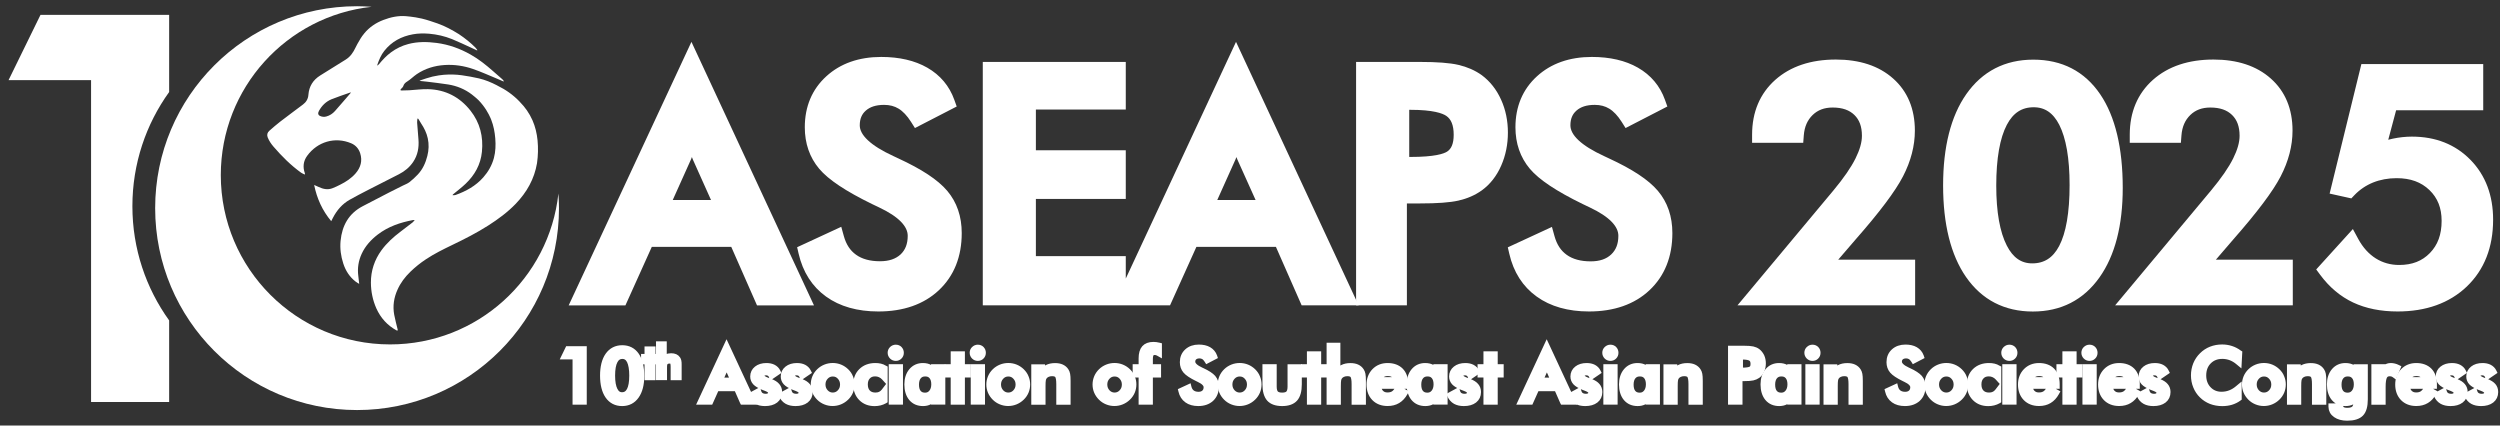 <?xml version="1.0" encoding="utf-8"?>
<!-- Generator: Adobe Illustrator 26.0.1, SVG Export Plug-In . SVG Version: 6.00 Build 0)  -->
<svg version="1.2" baseProfile="tiny" id="Layer_1" xmlns="http://www.w3.org/2000/svg" xmlns:xlink="http://www.w3.org/1999/xlink"
	 x="0px" y="0px" viewBox="0 0 470 80" overflow="visible" xml:space="preserve">
<rect x="0" y="0" width="470" height="80" fill="#333333" stroke="none"/>
<g>
	<path fill="#FFFFFF" d="M73.34,64.75c-17.58,0-31.83-14.25-31.83-31.83c0-16.41,12.42-29.91,28.36-31.64
		c-0.91-0.06-1.82-0.11-2.74-0.11c-20.96,0-37.96,16.99-37.96,37.96s16.99,37.96,37.96,37.96c20.96,0,37.96-16.99,37.96-37.96
		c0-0.92-0.04-1.84-0.11-2.74C103.25,52.33,89.75,64.75,73.34,64.75z"/>
	<path fill="#FFFFFF" d="M101.06,26.38c-0.13-1.31-0.43-2.58-0.96-3.78c-0.58-1.3-1.37-2.43-2.34-3.41
		c-0.01-0.01-0.02-0.02-0.03-0.04c-1.26-1.33-2.7-2.32-4.19-3.04c-0.04-0.02-0.08-0.04-0.12-0.07c-1.08-0.56-2.19-1.02-3.37-1.3
		c-1.06-0.25-2.14-0.43-3.21-0.59c-1.13-0.16-2.27-0.18-3.42-0.09c-0.31,0.03-0.61,0.06-0.91,0.11c-0.01,0-0.01,0-0.01,0l0,0
		c-0.81,0.12-1.61,0.31-2.39,0.57c-0.39,0.13-0.78,0.26-1.25,0.42c0.13,0.04,0.17,0.06,0.23,0.07c0.38,0.04,0.76,0.07,1.14,0.12
		c1.35,0.17,2.7,0.32,4.03,0.53c1.62,0.26,3.11,0.87,4.42,1.86c0.44,0.33,0.85,0.69,1.26,1.07c1.24,1.27,1.94,2.61,2.28,3.39
		c0.04,0.11,0.09,0.21,0.13,0.32c0.44,1.12,0.66,2.29,0.76,3.5c0.1,1.25,0.06,2.48-0.26,3.69c-0.37,1.37-1.06,2.58-2,3.64
		c-1.42,1.61-3.23,2.6-5.22,3.31c-0.17,0.06-0.36,0.03-0.55,0.04c0.03-0.1,0.06-0.14,0.1-0.17c0.79-0.66,1.61-1.27,2.35-1.98
		c1.72-1.64,2.83-3.61,3.07-6.01c0.29-2.85-0.36-5.47-2.15-7.74c-2.03-2.57-4.71-3.95-7.98-4.04c-1.17-0.03-2.35,0.14-3.53,0.21
		c-0.49,0.03-0.98,0.04-1.47,0.04c-0.23,0-0.21-0.13-0.1-0.27c0.15-0.18,0.38-0.33,0.44-0.54c0.13-0.42,0.38-0.66,0.76-0.89
		c0.63-0.39,1.16-0.95,1.78-1.37c1.59-1.07,3.36-1.6,5.27-1.72c1.82-0.11,3.6,0.16,5.31,0.75c1.53,0.53,3.01,1.2,4.51,1.82
		c0.41,0.17,0.82,0.35,1.22,0.53c0.02-0.03,0.04-0.05,0.06-0.08c-0.09-0.11-0.17-0.24-0.28-0.34c-0.59-0.52-1.19-1.04-1.79-1.56
		c-1.29-1.14-2.64-2.21-4.14-3.06c-2-1.14-4.14-1.91-6.43-2.21c-1.79-0.23-3.57-0.26-5.33,0.21c-1.18,0.31-2.25,0.83-3.23,1.55
		c-0.86,0.63-1.58,1.4-2.25,2.21c-0.08,0.1-0.19,0.18-0.32,0.31c-0.01-0.11-0.02-0.15-0.01-0.18c0.32-0.93,0.69-1.84,1.31-2.61
		c1.37-1.74,3.21-2.72,5.37-3.11c1.02-0.19,2.05-0.19,3.08-0.11c1.47,0.13,2.89,0.46,4.25,1c1.23,0.5,2.43,1.08,3.64,1.63
		c0.37,0.17,0.73,0.34,1.09,0.51c0.02-0.02,0.04-0.05,0.06-0.07c-0.1-0.14-0.19-0.28-0.3-0.4c-0.96-0.98-2.03-1.83-3.17-2.59
		C85,5.63,83.7,4.92,82.29,4.42c-0.99-0.34-1.99-0.69-3-0.93c-0.39-0.09-0.78-0.17-1.17-0.23l0,0c0,0-0.03,0-0.08-0.01
		c-0.57-0.09-1.15-0.16-1.72-0.21c-1.46-0.12-2.88,0.19-4.24,0.71c-1.42,0.54-2.65,1.37-3.63,2.56c0,0,0,0,0.01,0
		c-0.13,0.15-0.25,0.31-0.37,0.47c-0.01,0.01-0.02,0.03-0.03,0.04c0,0,0,0,0,0.01c-0.18,0.25-0.35,0.52-0.5,0.8c0,0,0,0,0,0
		c-0.26,0.43-0.51,0.86-0.72,1.31c-0.43,0.91-0.96,1.71-1.84,2.26c-1.61,0.99-3.2,1.99-4.8,2.99c-1.34,0.84-2.1,2.04-2.22,3.63
		c-0.05,0.76-0.41,1.37-1.01,1.82c-1.42,1.08-2.87,2.13-4.28,3.22c-0.71,0.55-1.39,1.14-2.06,1.73c-0.38,0.34-0.49,0.76-0.3,1.25
		c0.26,0.64,0.64,1.21,1.09,1.73c1.56,1.81,3.24,3.49,5.18,4.89c0.21,0.15,0.47,0.24,0.71,0.36c0.03-0.13,0.02-0.2,0-0.26
		c-0.41-1.16-0.29-2.27,0.44-3.27c1.92-2.64,5.23-3.64,8.28-2.35c0.82,0.35,1.4,1,1.68,1.86c0.46,1.43,0.1,2.69-0.86,3.8
		c-0.8,0.92-1.81,1.58-2.89,2.12c-0.5,0.25-1,0.5-1.52,0.69c-0.87,0.31-1.7,0.13-2.51-0.25c-0.28-0.13-0.56-0.25-0.87-0.39
		c0.52,2.56,1.54,4.81,3.21,6.81c0.13-0.25,0.22-0.44,0.32-0.63c0.74-1.43,1.75-2.61,3.17-3.41c1.12-0.63,2.27-1.23,3.42-1.82
		c1.94-1,3.89-1.97,5.83-2.97c1.07-0.55,1.98-1.29,2.66-2.3c0.87-1.29,1.12-2.72,1-4.24c-0.08-1.05-0.18-2.1-0.25-3.15
		c-0.02-0.25,0.04-0.51,0.06-0.76c0.04,0,0.07-0.01,0.11-0.01c0.04,0.06,0.09,0.11,0.13,0.17c0.15,0.25,0.29,0.51,0.45,0.75
		c0.58,0.86,1.03,1.78,1.25,2.8c0.24,1.1,0.2,2.2-0.08,3.3c-0.33,1.31-0.87,2.52-1.81,3.51c-0.48,0.51-1,0.99-1.55,1.42
		c-0.36,0.28-0.82,0.44-1.24,0.65c-0.86,0.44-1.73,0.86-2.59,1.3c-1.66,0.85-3.32,1.71-4.97,2.58c-2.62,1.37-3.87,3.64-4.15,6.5
		c-0.14,1.45,0.05,2.88,0.51,4.28c0.44,1.35,1.17,2.49,2.29,3.37c0.2,0.16,0.43,0.28,0.7,0.45c-0.06-0.55-0.1-1.03-0.17-1.5
		c-0.19-1.45,0.03-2.84,0.64-4.16c0.68-1.47,1.74-2.63,3.01-3.61c1.97-1.51,4.24-2.28,6.64-2.73c0.08-0.01,0.16,0.01,0.32,0.01
		c-0.18,0.19-0.28,0.33-0.41,0.44c-0.76,0.59-1.53,1.18-2.3,1.76c-1.32,1-2.54,2.1-3.53,3.45c-1.33,1.82-2.01,3.87-2,6.11
		c0.01,1.67,0.34,3.29,1.02,4.83c0.81,1.8,2.06,3.19,3.79,4.14c0.06,0.03,0.14,0.02,0.21,0.03c0.01-0.07,0.03-0.14,0.01-0.2
		c-0.22-0.92-0.48-1.84-0.65-2.77c-0.3-1.63-0.06-3.21,0.62-4.71c0.57-1.28,1.4-2.38,2.41-3.36c0.91-0.88,1.89-1.67,2.94-2.36
		c1.58-1.05,3.27-1.88,4.97-2.7c2.31-1.11,4.59-2.27,6.75-3.65c1.86-1.19,3.63-2.49,5.17-4.09c2.07-2.16,3.49-4.66,3.99-7.63
		C101.16,29.25,101.2,27.82,101.06,26.38z M64.55,19.07c-0.53,0.6-1.05,1.21-1.58,1.81c-0.44,0.49-0.97,0.84-1.62,1.02
		c-0.42,0.12-0.8,0.07-1.18-0.1c-0.37-0.17-0.45-0.51-0.21-0.95c0.55-1,1.33-1.77,2.39-2.2c1.15-0.46,2.34-0.85,3.51-1.26
		c0.02-0.01,0.04,0,0.12,0.02C65.49,17.98,65.02,18.52,64.55,19.07z"/>
	<polygon fill="#FFFFFF" stroke="#FFFFFF" stroke-miterlimit="10" points="106.03,67.07 108.14,67.07 108.14,75.58 109.81,75.58 
		109.81,65.59 106.75,65.59 	"/>
	<path fill="#FFFFFF" stroke="#FFFFFF" stroke-miterlimit="10" d="M116.98,65.4c-1.15,0-2.06,0.47-2.71,1.39
		c-0.64,0.91-0.96,2.2-0.96,3.82c0,1.64,0.32,2.93,0.95,3.84c0.64,0.92,1.55,1.39,2.7,1.39c1.14,0,2.04-0.46,2.69-1.38
		c0.64-0.9,0.97-2.16,0.97-3.74c0-1.69-0.31-3.01-0.94-3.93C119.05,65.87,118.14,65.4,116.98,65.4z M118.8,70.6
		c0,1.23-0.16,2.16-0.48,2.76c-0.31,0.59-0.77,0.88-1.38,0.88c-0.58,0-1.01-0.3-1.32-0.91c-0.32-0.62-0.48-1.54-0.48-2.71
		c0-1.21,0.16-2.14,0.49-2.75c0.31-0.6,0.77-0.89,1.38-0.89c0.59,0,1.02,0.29,1.33,0.89C118.64,68.49,118.8,69.41,118.8,70.6z"/>
	<polygon fill="#FFFFFF" stroke="#FFFFFF" stroke-miterlimit="10" points="122.74,65.63 121.67,65.63 121.67,67.04 121.02,67.04 
		121.02,68 121.67,68 121.67,70.98 122.74,70.98 122.74,68 123.39,68 123.39,67.04 122.74,67.04 	"/>
	<path fill="#FFFFFF" stroke="#FFFFFF" stroke-miterlimit="10" d="M127.44,67.48c-0.12-0.19-0.29-0.33-0.5-0.43
		c-0.21-0.09-0.46-0.14-0.75-0.14c-0.34,0-0.64,0.06-0.89,0.19c-0.16,0.08-0.31,0.2-0.45,0.34v-2.77h-1.02v6.3h1.07v-1.8
		c0-0.3,0.01-0.52,0.04-0.65c0.02-0.12,0.06-0.22,0.12-0.3c0.08-0.12,0.18-0.21,0.32-0.27c0.14-0.07,0.31-0.1,0.49-0.1
		c0.27,0,0.45,0.07,0.55,0.2c0.07,0.1,0.16,0.33,0.16,0.91v2.02h1.07v-2.37c0-0.35-0.01-0.59-0.05-0.74
		C127.57,67.73,127.51,67.6,127.44,67.48z"/>
	<path fill="#FFFFFF" stroke="#FFFFFF" stroke-miterlimit="10" d="M131.65,75.58h1.92l1.14-2.54h3.77l1.09,2.48l0.03,0.06h1.93
		l-4.94-10.62L131.65,75.58z M136.35,69.38c0.06-0.16,0.13-0.34,0.19-0.52c0.03-0.08,0.05-0.16,0.07-0.24
		c0.03,0.09,0.06,0.18,0.08,0.26c0.06,0.19,0.13,0.36,0.19,0.51l0.94,2.1h-2.42L136.35,69.38z"/>
	<path fill="#FFFFFF" stroke="#FFFFFF" stroke-miterlimit="10" d="M144.83,71.7c-0.13-0.05-0.32-0.13-0.56-0.21
		c-0.69-0.25-1.06-0.53-1.06-0.81c0-0.19,0.07-0.33,0.21-0.44c0.15-0.12,0.35-0.18,0.6-0.18c0.23,0,0.43,0.06,0.61,0.16
		c0.17,0.11,0.29,0.25,0.36,0.43l0.05,0.13l1.23-0.84l-0.04-0.08c-0.17-0.36-0.45-0.63-0.82-0.83c-0.37-0.19-0.81-0.28-1.32-0.28
		c-0.76,0-1.38,0.19-1.84,0.56c-0.47,0.37-0.71,0.87-0.71,1.47c0,0.44,0.15,0.83,0.44,1.14c0.28,0.3,0.78,0.6,1.47,0.89
		c0.12,0.05,0.29,0.12,0.52,0.2c0.62,0.23,0.93,0.49,0.93,0.79c0,0.23-0.08,0.4-0.24,0.53c-0.17,0.13-0.4,0.2-0.7,0.2
		c-0.36,0-0.65-0.08-0.88-0.23c-0.22-0.15-0.37-0.37-0.46-0.67l-0.04-0.13l-1.42,0.77l0.04,0.09c0.24,0.5,0.58,0.88,1.01,1.12
		c0.43,0.24,0.97,0.36,1.61,0.36c0.83,0,1.5-0.19,1.98-0.56c0.49-0.38,0.74-0.91,0.74-1.58c0-0.46-0.14-0.86-0.41-1.17
		C145.87,72.21,145.44,71.93,144.83,71.7z"/>
	<path fill="#FFFFFF" stroke="#FFFFFF" stroke-miterlimit="10" d="M150.57,71.7c-0.13-0.05-0.32-0.13-0.56-0.21
		c-0.69-0.25-1.06-0.53-1.06-0.81c0-0.19,0.07-0.33,0.21-0.44c0.15-0.12,0.35-0.18,0.6-0.18c0.23,0,0.43,0.06,0.61,0.16
		c0.17,0.11,0.29,0.25,0.36,0.43l0.05,0.13l1.23-0.84l-0.04-0.08c-0.17-0.36-0.45-0.63-0.82-0.83c-0.37-0.19-0.81-0.28-1.32-0.28
		c-0.76,0-1.38,0.19-1.84,0.56c-0.47,0.37-0.71,0.87-0.71,1.47c0,0.44,0.15,0.83,0.44,1.14c0.28,0.3,0.78,0.6,1.47,0.89
		c0.12,0.05,0.29,0.12,0.52,0.2c0.62,0.23,0.93,0.49,0.93,0.79c0,0.23-0.08,0.4-0.24,0.53c-0.17,0.13-0.4,0.2-0.7,0.2
		c-0.36,0-0.65-0.08-0.88-0.23c-0.22-0.15-0.37-0.37-0.46-0.67l-0.04-0.13l-1.42,0.77l0.04,0.09c0.24,0.5,0.58,0.88,1.01,1.12
		c0.43,0.24,0.97,0.36,1.61,0.36c0.83,0,1.5-0.19,1.98-0.56c0.49-0.38,0.74-0.91,0.74-1.58c0-0.46-0.14-0.86-0.41-1.17
		C151.61,72.21,151.17,71.93,150.57,71.7z"/>
	<path fill="#FFFFFF" stroke="#FFFFFF" stroke-miterlimit="10" d="M159.12,69.79c-0.35-0.34-0.74-0.6-1.18-0.78
		c-0.86-0.35-1.89-0.36-2.78,0c-0.44,0.18-0.83,0.43-1.17,0.76c-0.34,0.33-0.61,0.72-0.79,1.14c-0.18,0.43-0.28,0.89-0.28,1.37
		c0,0.48,0.09,0.94,0.27,1.36c0.18,0.42,0.45,0.81,0.79,1.15c0.34,0.34,0.74,0.6,1.17,0.77c0.44,0.18,0.9,0.27,1.37,0.27
		c0.48,0,0.95-0.09,1.39-0.27c0.44-0.18,0.84-0.44,1.2-0.79c0.34-0.33,0.6-0.71,0.78-1.13c0.18-0.43,0.27-0.89,0.27-1.37
		c0-0.47-0.09-0.92-0.27-1.34C159.73,70.51,159.47,70.13,159.12,69.79z M158.43,72.29c0,0.56-0.18,1.04-0.55,1.43
		c-0.36,0.39-0.81,0.58-1.32,0.58c-0.51,0-0.96-0.2-1.32-0.58c-0.36-0.39-0.55-0.87-0.55-1.43c0-0.56,0.18-1.04,0.55-1.43
		c0.36-0.39,0.81-0.58,1.32-0.58c0.53,0,0.96,0.19,1.32,0.58C158.24,71.25,158.43,71.73,158.43,72.29z"/>
	<path fill="#FFFFFF" stroke="#FFFFFF" stroke-miterlimit="10" d="M165.5,68.85c-0.29-0.07-0.6-0.1-0.94-0.1
		c-1.08,0-1.97,0.33-2.64,0.98c-0.67,0.65-1.01,1.51-1.01,2.57c0,1.04,0.33,1.9,0.98,2.56c0.65,0.66,1.5,0.99,2.53,0.99
		c0.35,0,0.69-0.04,1.01-0.12c0.32-0.08,0.62-0.2,0.89-0.35l0.05-0.03v-2.06l-0.19,0.25c-0.2,0.26-0.43,0.45-0.7,0.57
		c-0.26,0.13-0.57,0.19-0.9,0.19c-0.6,0-1.08-0.18-1.42-0.54c-0.34-0.36-0.51-0.86-0.51-1.49c0-0.61,0.17-1.1,0.51-1.46
		c0.34-0.37,0.79-0.55,1.36-0.55c0.33,0,0.64,0.06,0.92,0.19c0.28,0.12,0.53,0.3,0.75,0.54l0.19,0.21v-1.98l-0.06-0.03
		C166.06,69.02,165.79,68.92,165.5,68.85z"/>
	<rect x="167.58" y="68.97" fill="#FFFFFF" stroke="#FFFFFF" stroke-miterlimit="10" width="1.68" height="6.6"/>
	<path fill="#FFFFFF" stroke="#FFFFFF" stroke-miterlimit="10" d="M168.41,65.3c-0.28,0-0.52,0.1-0.73,0.3
		c-0.2,0.2-0.3,0.44-0.3,0.72c0,0.28,0.1,0.52,0.3,0.73c0.2,0.2,0.45,0.3,0.73,0.3c0.28,0,0.53-0.1,0.72-0.3
		c0.2-0.2,0.29-0.44,0.29-0.73c0-0.29-0.1-0.53-0.29-0.73C168.95,65.4,168.7,65.3,168.41,65.3z"/>
	<path fill="#FFFFFF" stroke="#FFFFFF" stroke-miterlimit="10" d="M175.54,69.7c-0.17-0.25-0.39-0.45-0.65-0.61
		c-0.39-0.23-0.85-0.34-1.39-0.34c-0.88,0-1.61,0.33-2.16,0.98c-0.54,0.64-0.82,1.5-0.82,2.54c0,1.09,0.27,1.97,0.8,2.61
		c0.54,0.64,1.28,0.96,2.21,0.96c0.46,0,0.88-0.09,1.25-0.28c0.28-0.14,0.53-0.35,0.76-0.61v0.62h1.68v-6.6h-1.68V69.7z
		 M175.14,70.78c0.29,0.35,0.44,0.84,0.44,1.47c0,0.62-0.16,1.13-0.47,1.51c-0.31,0.38-0.7,0.56-1.2,0.56
		c-0.53,0-0.92-0.17-1.21-0.51c-0.29-0.35-0.43-0.85-0.43-1.5c0-0.64,0.15-1.15,0.45-1.51c0.3-0.36,0.7-0.53,1.22-0.53
		C174.46,70.27,174.85,70.43,175.14,70.78z"/>
	<polygon fill="#FFFFFF" stroke="#FFFFFF" stroke-miterlimit="10" points="180.9,66.55 179.23,66.55 179.23,68.97 178.11,68.97 
		178.11,70.47 179.23,70.47 179.23,75.58 180.9,75.58 180.9,70.47 182.02,70.47 182.02,68.97 180.9,68.97 	"/>
	<path fill="#FFFFFF" stroke="#FFFFFF" stroke-miterlimit="10" d="M183.83,65.3c-0.28,0-0.52,0.1-0.73,0.3
		c-0.2,0.2-0.3,0.44-0.3,0.72c0,0.28,0.1,0.52,0.3,0.73c0.2,0.2,0.45,0.3,0.73,0.3c0.28,0,0.53-0.1,0.72-0.3
		c0.2-0.2,0.29-0.44,0.29-0.73c0-0.29-0.1-0.53-0.29-0.73C184.37,65.4,184.12,65.3,183.83,65.3z"/>
	<rect x="183" y="68.97" fill="#FFFFFF" stroke="#FFFFFF" stroke-miterlimit="10" width="1.68" height="6.6"/>
	<path fill="#FFFFFF" stroke="#FFFFFF" stroke-miterlimit="10" d="M192.13,69.79c-0.35-0.34-0.74-0.6-1.18-0.78
		c-0.86-0.35-1.89-0.36-2.78,0c-0.44,0.18-0.83,0.43-1.17,0.76c-0.34,0.33-0.61,0.72-0.79,1.14c-0.18,0.43-0.28,0.89-0.28,1.37
		c0,0.48,0.09,0.94,0.27,1.36c0.18,0.42,0.45,0.81,0.79,1.15c0.34,0.34,0.74,0.6,1.17,0.77c0.44,0.18,0.9,0.27,1.37,0.27
		c0.48,0,0.95-0.09,1.39-0.27c0.44-0.18,0.84-0.44,1.2-0.79c0.34-0.33,0.6-0.71,0.78-1.13c0.18-0.43,0.27-0.89,0.27-1.37
		c0-0.47-0.09-0.92-0.27-1.34C192.74,70.51,192.47,70.13,192.13,69.79z M191.43,72.29c0,0.56-0.18,1.04-0.55,1.43
		c-0.36,0.39-0.81,0.58-1.32,0.58c-0.51,0-0.96-0.2-1.32-0.58c-0.36-0.39-0.55-0.87-0.55-1.43c0-0.56,0.18-1.04,0.55-1.43
		c0.36-0.39,0.81-0.58,1.32-0.58c0.53,0,0.96,0.19,1.32,0.58C191.25,71.25,191.43,71.73,191.43,72.29z"/>
	<path fill="#FFFFFF" stroke="#FFFFFF" stroke-miterlimit="10" d="M200.43,69.7c-0.2-0.31-0.48-0.55-0.83-0.71
		c-0.35-0.16-0.77-0.23-1.26-0.23c-0.58,0-1.08,0.11-1.49,0.32c-0.32,0.17-0.62,0.41-0.88,0.73v-0.82h-1.59v6.6h1.68v-3.02
		c0-0.52,0.02-0.9,0.06-1.13c0.04-0.22,0.11-0.41,0.21-0.55c0.14-0.21,0.34-0.38,0.59-0.49c0.25-0.12,0.54-0.18,0.87-0.18
		c0.48,0,0.82,0.13,1,0.37c0.19,0.26,0.29,0.8,0.29,1.61v3.39h1.69v-3.98c0-0.59-0.03-1.01-0.08-1.25
		C200.64,70.1,200.55,69.88,200.43,69.7z"/>
	<path fill="#FFFFFF" stroke="#FFFFFF" stroke-miterlimit="10" d="M212.1,69.79c-0.35-0.34-0.74-0.6-1.18-0.78
		c-0.86-0.35-1.89-0.36-2.78,0c-0.44,0.18-0.83,0.43-1.17,0.76c-0.34,0.33-0.61,0.72-0.79,1.14c-0.18,0.43-0.28,0.89-0.28,1.37
		c0,0.48,0.09,0.94,0.27,1.36c0.18,0.42,0.45,0.81,0.79,1.15c0.34,0.34,0.74,0.6,1.17,0.77c0.44,0.18,0.9,0.27,1.37,0.27
		c0.48,0,0.95-0.09,1.39-0.27c0.44-0.18,0.84-0.44,1.2-0.79c0.34-0.33,0.6-0.71,0.78-1.13c0.18-0.43,0.27-0.89,0.27-1.37
		c0-0.47-0.09-0.92-0.27-1.34C212.71,70.51,212.45,70.13,212.1,69.79z M211.41,72.29c0,0.56-0.18,1.04-0.55,1.43
		c-0.36,0.39-0.81,0.58-1.32,0.58c-0.51,0-0.96-0.2-1.32-0.58c-0.36-0.39-0.55-0.87-0.55-1.43c0-0.56,0.18-1.04,0.55-1.43
		c0.36-0.39,0.81-0.58,1.32-0.58c0.53,0,0.96,0.19,1.32,0.58C211.22,71.25,211.41,71.73,211.41,72.29z"/>
	<path fill="#FFFFFF" stroke="#FFFFFF" stroke-miterlimit="10" d="M217.34,64.81c-0.17-0.02-0.34-0.03-0.5-0.03
		c-0.77,0-1.35,0.22-1.72,0.64c-0.37,0.42-0.56,1.08-0.56,1.95v1.6h-1.12v1.5h1.12v5.11h1.68v-5.11h1.54v-1.5h-1.54v-1.42
		c0-0.49,0.07-0.83,0.21-1.03c0.13-0.19,0.35-0.28,0.67-0.28c0.11,0,0.22,0.02,0.33,0.05c0.11,0.03,0.22,0.08,0.33,0.14l0.16,0.09
		v-1.59l-0.08-0.02C217.68,64.87,217.51,64.83,217.34,64.81z"/>
	<path fill="#FFFFFF" stroke="#FFFFFF" stroke-miterlimit="10" d="M226.02,69.66c-0.05-0.02-0.12-0.05-0.2-0.09
		c-1.07-0.49-1.61-1.02-1.61-1.56c0-0.35,0.11-0.62,0.34-0.82s0.55-0.31,0.96-0.31c0.28,0,0.54,0.07,0.76,0.2
		c0.22,0.13,0.43,0.35,0.62,0.65l0.05,0.08l1.42-0.74l-0.03-0.09c-0.2-0.55-0.56-0.97-1.07-1.27c-0.5-0.29-1.14-0.43-1.88-0.43
		c-0.91,0-1.65,0.26-2.22,0.78c-0.57,0.52-0.85,1.2-0.85,2.03c0,0.64,0.19,1.2,0.57,1.64c0.37,0.44,1.11,0.93,2.21,1.47
		c0.07,0.03,0.17,0.08,0.31,0.15c0.92,0.43,1.38,0.92,1.38,1.45c0,0.42-0.13,0.74-0.39,0.99c-0.26,0.24-0.62,0.37-1.06,0.37
		c-0.48,0-0.87-0.11-1.18-0.33c-0.3-0.22-0.51-0.53-0.63-0.95l-0.03-0.12l-1.47,0.68l0.02,0.08c0.17,0.74,0.54,1.32,1.1,1.72
		c0.55,0.4,1.27,0.6,2.13,0.6c1.03,0,1.85-0.29,2.46-0.85c0.61-0.57,0.92-1.34,0.92-2.31c0-0.67-0.19-1.23-0.57-1.68
		C227.69,70.56,227,70.11,226.02,69.66z"/>
	<path fill="#FFFFFF" stroke="#FFFFFF" stroke-miterlimit="10" d="M235.63,69.79c-0.35-0.34-0.74-0.6-1.18-0.78
		c-0.86-0.35-1.89-0.36-2.78,0c-0.44,0.18-0.83,0.43-1.17,0.76c-0.34,0.33-0.61,0.72-0.79,1.14c-0.18,0.43-0.28,0.89-0.28,1.37
		c0,0.48,0.09,0.94,0.27,1.36c0.18,0.42,0.45,0.81,0.79,1.15c0.34,0.34,0.74,0.6,1.17,0.77c0.44,0.18,0.9,0.27,1.37,0.27
		c0.48,0,0.95-0.09,1.39-0.27c0.44-0.18,0.84-0.44,1.2-0.79c0.34-0.33,0.6-0.71,0.78-1.13c0.18-0.43,0.27-0.89,0.27-1.37
		c0-0.47-0.09-0.92-0.27-1.34C236.24,70.51,235.97,70.13,235.63,69.79z M234.93,72.29c0,0.56-0.18,1.04-0.55,1.43
		c-0.36,0.39-0.81,0.58-1.32,0.58c-0.51,0-0.96-0.2-1.32-0.58c-0.36-0.39-0.55-0.87-0.55-1.43c0-0.56,0.18-1.04,0.55-1.43
		c0.36-0.39,0.81-0.58,1.32-0.58c0.53,0,0.96,0.19,1.32,0.58C234.75,71.25,234.93,71.73,234.93,72.29z"/>
	<path fill="#FFFFFF" stroke="#FFFFFF" stroke-miterlimit="10" d="M242.56,72.68c0,0.59-0.12,1.01-0.35,1.26
		c-0.23,0.25-0.63,0.37-1.17,0.37c-0.54,0-0.94-0.13-1.17-0.37c-0.23-0.25-0.35-0.67-0.35-1.26v-3.71h-1.68v3.27
		c0,1.25,0.26,2.17,0.76,2.74c0.51,0.57,1.33,0.86,2.45,0.86c1.1,0,1.92-0.29,2.43-0.86c0.51-0.57,0.76-1.49,0.76-2.73v-3.27h-1.68
		V72.68z"/>
	<polygon fill="#FFFFFF" stroke="#FFFFFF" stroke-miterlimit="10" points="247.88,66.55 246.2,66.55 246.2,68.97 245.09,68.97 
		245.09,70.47 246.2,70.47 246.2,75.58 247.88,75.58 247.88,70.47 249,70.47 249,68.97 247.88,68.97 	"/>
	<path fill="#FFFFFF" stroke="#FFFFFF" stroke-miterlimit="10" d="M255.95,69.7c-0.2-0.31-0.48-0.55-0.83-0.71
		c-0.35-0.16-0.77-0.23-1.26-0.23c-0.58,0-1.08,0.11-1.49,0.32c-0.32,0.17-0.62,0.41-0.88,0.73v-4.88h-1.59v10.66h1.68v-3.02
		c0-0.52,0.02-0.9,0.06-1.13c0.04-0.22,0.11-0.41,0.21-0.55c0.14-0.21,0.34-0.38,0.59-0.49c0.25-0.12,0.54-0.18,0.87-0.18
		c0.48,0,0.82,0.13,1,0.37c0.19,0.26,0.29,0.8,0.29,1.61v3.39h1.69v-3.98c0-0.59-0.03-1.01-0.08-1.25
		C256.16,70.1,256.07,69.88,255.95,69.7z"/>
	<path fill="#FFFFFF" stroke="#FFFFFF" stroke-miterlimit="10" d="M260.87,68.75c-1.01,0-1.85,0.34-2.49,1
		c-0.64,0.66-0.97,1.52-0.97,2.54c0,1.07,0.32,1.93,0.94,2.57c0.62,0.64,1.47,0.97,2.52,0.97c0.73,0,1.38-0.16,1.92-0.49
		c0.54-0.32,1.01-0.82,1.37-1.48l0.05-0.09l-1.42-0.79l-0.05,0.1c-0.22,0.42-0.49,0.73-0.78,0.92c-0.3,0.19-0.67,0.28-1.12,0.28
		c-0.5,0-0.89-0.15-1.2-0.47c-0.28-0.29-0.44-0.7-0.49-1.22h5.1v-0.38c0-1.08-0.3-1.94-0.89-2.55
		C262.76,69.06,261.93,68.75,260.87,68.75z M259.27,71.4c0.11-0.38,0.29-0.67,0.54-0.87c0.27-0.22,0.64-0.33,1.09-0.33
		c0.48,0,0.86,0.11,1.13,0.34c0.25,0.2,0.4,0.48,0.47,0.86H259.27z"/>
	<path fill="#FFFFFF" stroke="#FFFFFF" stroke-miterlimit="10" d="M269.97,69.7c-0.17-0.25-0.39-0.45-0.65-0.61
		c-0.39-0.23-0.85-0.34-1.39-0.34c-0.88,0-1.61,0.33-2.16,0.98c-0.54,0.64-0.82,1.5-0.82,2.54c0,1.09,0.27,1.97,0.8,2.61
		c0.54,0.64,1.28,0.96,2.21,0.96c0.46,0,0.88-0.09,1.25-0.28c0.28-0.14,0.53-0.35,0.76-0.61v0.62h1.68v-6.6h-1.68V69.7z
		 M269.57,70.78c0.29,0.35,0.44,0.84,0.44,1.47c0,0.62-0.16,1.13-0.47,1.51c-0.31,0.38-0.7,0.56-1.2,0.56
		c-0.53,0-0.92-0.17-1.21-0.51c-0.29-0.35-0.43-0.85-0.43-1.5c0-0.64,0.15-1.15,0.45-1.51c0.3-0.36,0.7-0.53,1.22-0.53
		C268.89,70.27,269.28,70.43,269.57,70.78z"/>
	<path fill="#FFFFFF" stroke="#FFFFFF" stroke-miterlimit="10" d="M276.22,71.7c-0.13-0.05-0.32-0.13-0.56-0.21
		c-0.69-0.25-1.06-0.53-1.06-0.81c0-0.19,0.07-0.33,0.21-0.44c0.15-0.12,0.35-0.18,0.6-0.18c0.23,0,0.43,0.06,0.61,0.16
		c0.17,0.11,0.29,0.25,0.36,0.43l0.05,0.13l1.23-0.84l-0.04-0.08c-0.17-0.36-0.45-0.63-0.82-0.83c-0.37-0.19-0.81-0.28-1.32-0.28
		c-0.76,0-1.38,0.19-1.84,0.56c-0.47,0.37-0.71,0.87-0.71,1.47c0,0.44,0.15,0.83,0.44,1.14c0.28,0.3,0.78,0.6,1.47,0.89
		c0.12,0.05,0.29,0.12,0.52,0.2c0.62,0.23,0.93,0.49,0.93,0.79c0,0.23-0.08,0.4-0.24,0.53c-0.17,0.13-0.4,0.2-0.7,0.2
		c-0.36,0-0.65-0.08-0.88-0.23c-0.22-0.15-0.37-0.37-0.46-0.67l-0.04-0.13l-1.42,0.77l0.04,0.09c0.24,0.5,0.58,0.88,1.01,1.12
		c0.43,0.24,0.97,0.36,1.61,0.36c0.83,0,1.5-0.19,1.98-0.56c0.49-0.38,0.74-0.91,0.74-1.58c0-0.46-0.14-0.86-0.41-1.17
		C277.26,72.21,276.82,71.93,276.22,71.7z"/>
	<polygon fill="#FFFFFF" stroke="#FFFFFF" stroke-miterlimit="10" points="281.07,66.55 279.39,66.55 279.39,68.97 278.28,68.97 
		278.28,70.47 279.39,70.47 279.39,75.58 281.07,75.58 281.07,70.47 282.19,70.47 282.19,68.97 281.07,68.97 	"/>
	<path fill="#FFFFFF" stroke="#FFFFFF" stroke-miterlimit="10" d="M285.84,75.58h1.92l1.14-2.54h3.77l1.09,2.48l0.03,0.06h1.93
		l-4.94-10.62L285.84,75.58z M290.55,69.38c0.06-0.16,0.13-0.34,0.19-0.52c0.02-0.08,0.05-0.16,0.07-0.24
		c0.03,0.09,0.06,0.18,0.08,0.26c0.06,0.19,0.13,0.36,0.19,0.51l0.94,2.1h-2.42L290.55,69.38z"/>
	<path fill="#FFFFFF" stroke="#FFFFFF" stroke-miterlimit="10" d="M299.03,71.7c-0.13-0.05-0.32-0.13-0.56-0.21
		c-0.69-0.25-1.06-0.53-1.06-0.81c0-0.19,0.07-0.33,0.21-0.44c0.15-0.12,0.35-0.18,0.6-0.18c0.23,0,0.43,0.06,0.61,0.16
		c0.17,0.11,0.29,0.25,0.36,0.43l0.05,0.13l1.23-0.84l-0.04-0.08c-0.17-0.36-0.45-0.63-0.82-0.83c-0.37-0.19-0.81-0.28-1.32-0.28
		c-0.76,0-1.38,0.19-1.84,0.56c-0.47,0.37-0.71,0.87-0.71,1.47c0,0.44,0.15,0.83,0.44,1.14c0.28,0.3,0.78,0.6,1.47,0.89
		c0.12,0.05,0.29,0.12,0.52,0.2c0.62,0.23,0.93,0.49,0.93,0.79c0,0.23-0.08,0.4-0.24,0.53c-0.17,0.13-0.4,0.2-0.7,0.2
		c-0.36,0-0.65-0.08-0.88-0.23c-0.22-0.15-0.37-0.37-0.46-0.67l-0.04-0.13l-1.42,0.77l0.04,0.09c0.24,0.5,0.58,0.88,1.01,1.12
		c0.43,0.24,0.97,0.36,1.61,0.36c0.83,0,1.5-0.19,1.98-0.56c0.49-0.38,0.74-0.91,0.74-1.58c0-0.46-0.14-0.86-0.41-1.17
		C300.07,72.21,299.63,71.93,299.03,71.7z"/>
	<rect x="301.93" y="68.97" fill="#FFFFFF" stroke="#FFFFFF" stroke-miterlimit="10" width="1.68" height="6.6"/>
	<path fill="#FFFFFF" stroke="#FFFFFF" stroke-miterlimit="10" d="M302.76,65.3c-0.28,0-0.52,0.1-0.73,0.3
		c-0.2,0.2-0.3,0.44-0.3,0.72c0,0.28,0.1,0.52,0.3,0.73c0.2,0.2,0.45,0.3,0.73,0.3c0.28,0,0.53-0.1,0.72-0.3
		c0.2-0.2,0.29-0.44,0.29-0.73c0-0.29-0.1-0.53-0.29-0.73C303.3,65.4,303.05,65.3,302.76,65.3z"/>
	<path fill="#FFFFFF" stroke="#FFFFFF" stroke-miterlimit="10" d="M309.89,69.7c-0.17-0.25-0.39-0.45-0.65-0.61
		c-0.39-0.23-0.85-0.34-1.39-0.34c-0.88,0-1.61,0.33-2.16,0.98c-0.54,0.64-0.82,1.5-0.82,2.54c0,1.09,0.27,1.97,0.8,2.61
		c0.54,0.64,1.28,0.96,2.21,0.96c0.46,0,0.88-0.09,1.25-0.28c0.28-0.14,0.53-0.35,0.76-0.61v0.62h1.68v-6.6h-1.68V69.7z
		 M309.49,70.78c0.29,0.35,0.44,0.84,0.44,1.47c0,0.62-0.16,1.13-0.47,1.51c-0.31,0.38-0.7,0.56-1.2,0.56
		c-0.53,0-0.92-0.17-1.21-0.51c-0.29-0.35-0.43-0.85-0.43-1.5c0-0.64,0.15-1.15,0.45-1.51c0.3-0.36,0.7-0.53,1.22-0.53
		C308.81,70.27,309.2,70.43,309.49,70.78z"/>
	<path fill="#FFFFFF" stroke="#FFFFFF" stroke-miterlimit="10" d="M319.28,69.7c-0.2-0.31-0.48-0.55-0.83-0.71
		c-0.35-0.16-0.77-0.23-1.26-0.23c-0.58,0-1.08,0.11-1.49,0.32c-0.32,0.17-0.62,0.41-0.88,0.73v-0.82h-1.59v6.6h1.68v-3.02
		c0-0.52,0.02-0.9,0.06-1.13c0.04-0.22,0.11-0.41,0.21-0.55c0.14-0.21,0.34-0.38,0.59-0.49c0.25-0.12,0.54-0.18,0.87-0.18
		c0.48,0,0.82,0.13,1,0.37c0.19,0.26,0.29,0.8,0.29,1.61v3.39h1.69v-3.98c0-0.59-0.03-1.01-0.08-1.25
		C319.49,70.1,319.4,69.88,319.28,69.7z"/>
	<path fill="#FFFFFF" stroke="#FFFFFF" stroke-miterlimit="10" d="M330.43,66.02c-0.26-0.19-0.57-0.32-0.92-0.4
		c-0.35-0.08-0.89-0.12-1.61-0.12h-2.53v10.08h1.72v-4.43h0.82c0.72,0,1.27-0.04,1.61-0.12c0.35-0.08,0.66-0.21,0.93-0.4
		c0.32-0.23,0.58-0.56,0.76-0.97c0.18-0.41,0.27-0.86,0.27-1.34s-0.09-0.93-0.27-1.33C331.01,66.59,330.75,66.26,330.43,66.02z
		 M327.18,67.09h0.3c0.82,0,1.39,0.1,1.69,0.31c0.29,0.2,0.43,0.53,0.43,1.02c0,0.46-0.13,0.76-0.4,0.93
		c-0.28,0.18-0.86,0.27-1.72,0.27h-0.3V67.09z"/>
	<path fill="#FFFFFF" stroke="#FFFFFF" stroke-miterlimit="10" d="M336.5,69.7c-0.17-0.25-0.39-0.45-0.65-0.61
		c-0.39-0.23-0.85-0.34-1.39-0.34c-0.88,0-1.61,0.33-2.16,0.98c-0.54,0.64-0.82,1.5-0.82,2.54c0,1.09,0.27,1.97,0.8,2.61
		c0.54,0.64,1.28,0.96,2.21,0.96c0.46,0,0.88-0.09,1.25-0.28c0.28-0.14,0.53-0.35,0.76-0.61v0.62h1.68v-6.6h-1.68V69.7z
		 M336.1,70.78c0.29,0.35,0.44,0.84,0.44,1.47c0,0.62-0.16,1.13-0.47,1.51c-0.31,0.38-0.7,0.56-1.2,0.56
		c-0.53,0-0.92-0.17-1.21-0.51c-0.29-0.35-0.43-0.85-0.43-1.5c0-0.64,0.15-1.15,0.45-1.51c0.3-0.36,0.7-0.53,1.22-0.53
		C335.42,70.27,335.81,70.43,336.1,70.78z"/>
	<rect x="339.91" y="68.97" fill="#FFFFFF" stroke="#FFFFFF" stroke-miterlimit="10" width="1.68" height="6.6"/>
	<path fill="#FFFFFF" stroke="#FFFFFF" stroke-miterlimit="10" d="M340.75,65.3c-0.28,0-0.52,0.1-0.73,0.3
		c-0.2,0.2-0.3,0.44-0.3,0.72c0,0.28,0.1,0.52,0.3,0.73c0.2,0.2,0.45,0.3,0.73,0.3c0.28,0,0.53-0.1,0.72-0.3
		c0.2-0.2,0.29-0.44,0.29-0.73c0-0.29-0.1-0.53-0.29-0.73C341.28,65.4,341.04,65.3,340.75,65.3z"/>
	<path fill="#FFFFFF" stroke="#FFFFFF" stroke-miterlimit="10" d="M349.37,69.7c-0.2-0.31-0.48-0.55-0.83-0.71
		c-0.35-0.16-0.77-0.23-1.26-0.23c-0.58,0-1.08,0.11-1.49,0.32c-0.32,0.17-0.62,0.41-0.88,0.73v-0.82h-1.59v6.6H345v-3.02
		c0-0.52,0.02-0.9,0.06-1.13c0.04-0.22,0.11-0.41,0.21-0.55c0.14-0.21,0.34-0.38,0.59-0.49c0.25-0.12,0.54-0.18,0.87-0.18
		c0.48,0,0.82,0.13,1,0.37c0.19,0.26,0.29,0.8,0.29,1.61v3.39h1.69v-3.98c0-0.59-0.03-1.01-0.08-1.25
		C349.58,70.1,349.49,69.88,349.37,69.7z"/>
	<path fill="#FFFFFF" stroke="#FFFFFF" stroke-miterlimit="10" d="M358.87,69.66c-0.05-0.02-0.12-0.05-0.2-0.09
		c-1.07-0.49-1.61-1.02-1.61-1.56c0-0.35,0.11-0.62,0.34-0.82s0.55-0.31,0.96-0.31c0.28,0,0.54,0.07,0.76,0.2
		c0.22,0.13,0.43,0.35,0.62,0.65l0.05,0.08l1.42-0.74l-0.03-0.09c-0.2-0.55-0.56-0.97-1.07-1.27c-0.5-0.29-1.14-0.43-1.88-0.43
		c-0.91,0-1.65,0.26-2.22,0.78c-0.57,0.52-0.85,1.2-0.85,2.03c0,0.64,0.19,1.2,0.57,1.64c0.37,0.44,1.11,0.93,2.21,1.47
		c0.07,0.03,0.17,0.08,0.31,0.15c0.92,0.43,1.38,0.92,1.38,1.45c0,0.42-0.13,0.74-0.39,0.99c-0.26,0.24-0.62,0.37-1.06,0.37
		c-0.48,0-0.87-0.11-1.18-0.33c-0.3-0.22-0.51-0.53-0.63-0.95l-0.03-0.12l-1.47,0.68l0.02,0.08c0.17,0.74,0.54,1.32,1.1,1.72
		c0.55,0.4,1.27,0.6,2.13,0.6c1.03,0,1.85-0.29,2.46-0.85c0.61-0.57,0.92-1.34,0.92-2.31c0-0.67-0.19-1.23-0.57-1.68
		C360.54,70.56,359.85,70.11,358.87,69.66z"/>
	<path fill="#FFFFFF" stroke="#FFFFFF" stroke-miterlimit="10" d="M368.48,69.79c-0.35-0.34-0.74-0.6-1.18-0.78
		c-0.86-0.35-1.89-0.36-2.78,0c-0.44,0.18-0.83,0.43-1.17,0.76c-0.34,0.33-0.61,0.72-0.79,1.14c-0.18,0.43-0.28,0.89-0.28,1.37
		c0,0.48,0.09,0.94,0.27,1.36c0.18,0.42,0.45,0.81,0.79,1.15c0.34,0.34,0.74,0.6,1.17,0.77c0.44,0.18,0.9,0.27,1.37,0.27
		c0.48,0,0.95-0.09,1.39-0.27c0.44-0.18,0.84-0.44,1.2-0.79c0.34-0.33,0.6-0.71,0.78-1.13c0.18-0.43,0.27-0.89,0.27-1.37
		c0-0.47-0.09-0.92-0.27-1.34C369.09,70.51,368.82,70.13,368.48,69.79z M367.78,72.29c0,0.56-0.18,1.04-0.55,1.43
		c-0.36,0.39-0.81,0.58-1.32,0.58c-0.51,0-0.96-0.2-1.32-0.58c-0.36-0.39-0.55-0.87-0.55-1.43c0-0.56,0.18-1.04,0.55-1.43
		c0.36-0.39,0.81-0.58,1.32-0.58c0.53,0,0.96,0.19,1.32,0.58C367.6,71.25,367.78,71.73,367.78,72.29z"/>
	<path fill="#FFFFFF" stroke="#FFFFFF" stroke-miterlimit="10" d="M374.86,68.85c-0.29-0.07-0.6-0.1-0.94-0.1
		c-1.08,0-1.97,0.33-2.64,0.98c-0.67,0.65-1.01,1.51-1.01,2.57c0,1.04,0.33,1.9,0.98,2.56c0.65,0.66,1.5,0.99,2.53,0.99
		c0.35,0,0.69-0.04,1.01-0.12c0.32-0.08,0.62-0.2,0.89-0.35l0.05-0.03v-2.06l-0.19,0.25c-0.2,0.26-0.43,0.45-0.7,0.57
		c-0.26,0.13-0.57,0.19-0.9,0.19c-0.6,0-1.08-0.18-1.42-0.54c-0.34-0.36-0.51-0.86-0.51-1.49c0-0.61,0.17-1.1,0.51-1.46
		c0.34-0.37,0.79-0.55,1.36-0.55c0.33,0,0.64,0.06,0.92,0.19c0.28,0.12,0.53,0.3,0.75,0.54l0.19,0.21v-1.98l-0.06-0.03
		C375.42,69.02,375.15,68.92,374.86,68.85z"/>
	<path fill="#FFFFFF" stroke="#FFFFFF" stroke-miterlimit="10" d="M377.77,65.3c-0.28,0-0.52,0.1-0.73,0.3
		c-0.2,0.2-0.3,0.44-0.3,0.72c0,0.28,0.1,0.52,0.3,0.73c0.2,0.2,0.45,0.3,0.73,0.3c0.28,0,0.53-0.1,0.72-0.3
		c0.2-0.2,0.29-0.44,0.29-0.73c0-0.29-0.1-0.53-0.29-0.73C378.3,65.4,378.06,65.3,377.77,65.3z"/>
	<rect x="376.93" y="68.97" fill="#FFFFFF" stroke="#FFFFFF" stroke-miterlimit="10" width="1.68" height="6.6"/>
	<path fill="#FFFFFF" stroke="#FFFFFF" stroke-miterlimit="10" d="M383.34,68.75c-1.01,0-1.85,0.34-2.49,1
		c-0.64,0.66-0.97,1.52-0.97,2.54c0,1.07,0.32,1.93,0.94,2.57c0.62,0.64,1.47,0.97,2.52,0.97c0.73,0,1.38-0.16,1.92-0.49
		c0.54-0.32,1.01-0.82,1.37-1.48l0.05-0.09l-1.42-0.79l-0.05,0.1c-0.22,0.42-0.49,0.73-0.78,0.92c-0.3,0.19-0.67,0.28-1.12,0.28
		c-0.5,0-0.89-0.15-1.2-0.47c-0.28-0.29-0.44-0.7-0.49-1.22h5.1v-0.38c0-1.08-0.3-1.94-0.89-2.55
		C385.23,69.06,384.39,68.75,383.34,68.75z M381.73,71.4c0.11-0.38,0.29-0.67,0.54-0.87c0.27-0.22,0.64-0.33,1.09-0.33
		c0.48,0,0.86,0.11,1.13,0.34c0.25,0.2,0.4,0.48,0.47,0.86H381.73z"/>
	<polygon fill="#FFFFFF" stroke="#FFFFFF" stroke-miterlimit="10" points="389.9,66.55 388.23,66.55 388.23,68.97 387.11,68.97 
		387.11,70.47 388.23,70.47 388.23,75.58 389.9,75.58 389.9,70.47 391.02,70.47 391.02,68.97 389.9,68.97 	"/>
	<rect x="392" y="68.97" fill="#FFFFFF" stroke="#FFFFFF" stroke-miterlimit="10" width="1.68" height="6.6"/>
	<path fill="#FFFFFF" stroke="#FFFFFF" stroke-miterlimit="10" d="M392.83,65.3c-0.28,0-0.52,0.1-0.73,0.3
		c-0.2,0.2-0.3,0.44-0.3,0.72c0,0.28,0.1,0.52,0.3,0.73c0.2,0.2,0.45,0.3,0.73,0.3c0.28,0,0.53-0.1,0.72-0.3
		c0.2-0.2,0.29-0.44,0.29-0.73c0-0.29-0.1-0.53-0.29-0.73C393.37,65.4,393.12,65.3,392.83,65.3z"/>
	<path fill="#FFFFFF" stroke="#FFFFFF" stroke-miterlimit="10" d="M398.4,68.75c-1.01,0-1.85,0.34-2.49,1
		c-0.64,0.66-0.97,1.52-0.97,2.54c0,1.07,0.32,1.93,0.94,2.57c0.62,0.64,1.47,0.97,2.52,0.97c0.73,0,1.38-0.16,1.92-0.49
		c0.54-0.32,1.01-0.82,1.37-1.48l0.05-0.09l-1.42-0.79l-0.05,0.1c-0.22,0.42-0.49,0.73-0.78,0.92c-0.3,0.19-0.67,0.28-1.12,0.28
		c-0.5,0-0.89-0.15-1.2-0.47c-0.28-0.29-0.44-0.7-0.49-1.22h5.1v-0.38c0-1.08-0.3-1.94-0.89-2.55
		C400.29,69.06,399.46,68.75,398.4,68.75z M396.8,71.4c0.11-0.38,0.29-0.67,0.54-0.87c0.27-0.22,0.64-0.33,1.09-0.33
		c0.48,0,0.86,0.11,1.13,0.34c0.25,0.2,0.4,0.48,0.47,0.86H396.8z"/>
	<path fill="#FFFFFF" stroke="#FFFFFF" stroke-miterlimit="10" d="M405.85,71.7c-0.13-0.05-0.32-0.13-0.56-0.21
		c-0.69-0.25-1.06-0.53-1.06-0.81c0-0.19,0.07-0.33,0.21-0.44c0.15-0.12,0.35-0.18,0.6-0.18c0.23,0,0.43,0.06,0.61,0.16
		c0.17,0.11,0.29,0.25,0.36,0.43l0.05,0.13l1.23-0.84l-0.04-0.08c-0.17-0.36-0.45-0.63-0.82-0.83c-0.37-0.19-0.81-0.28-1.32-0.28
		c-0.76,0-1.38,0.19-1.84,0.56c-0.47,0.37-0.71,0.87-0.71,1.47c0,0.44,0.15,0.83,0.44,1.14c0.28,0.3,0.78,0.6,1.47,0.89
		c0.12,0.05,0.29,0.12,0.52,0.2c0.62,0.23,0.93,0.49,0.93,0.79c0,0.23-0.08,0.4-0.24,0.53c-0.17,0.13-0.4,0.2-0.7,0.2
		c-0.36,0-0.65-0.08-0.88-0.23c-0.22-0.15-0.37-0.37-0.46-0.67l-0.04-0.13l-1.42,0.77l0.04,0.09c0.24,0.5,0.58,0.88,1.01,1.12
		c0.43,0.24,0.97,0.36,1.61,0.36c0.83,0,1.5-0.19,1.98-0.56c0.49-0.38,0.74-0.91,0.74-1.58c0-0.46-0.14-0.86-0.41-1.17
		C406.89,72.21,406.45,71.93,405.85,71.7z"/>
	<path fill="#FFFFFF" stroke="#FFFFFF" stroke-miterlimit="10" d="M419.45,65.52c-0.53-0.17-1.1-0.26-1.69-0.26
		c-0.75,0-1.45,0.13-2.09,0.38c-0.64,0.25-1.22,0.63-1.72,1.13c-0.5,0.49-0.88,1.06-1.15,1.71c-0.26,0.65-0.4,1.35-0.4,2.08
		c0,0.73,0.13,1.44,0.4,2.09c0.26,0.65,0.64,1.22,1.13,1.7c0.49,0.49,1.07,0.86,1.72,1.12c0.65,0.25,1.37,0.38,2.13,0.38
		c0.6,0,1.17-0.08,1.68-0.23c0.52-0.16,1-0.39,1.44-0.71l0.04-0.03v-2.1l-0.18,0.15c-0.47,0.41-0.97,0.72-1.49,0.92
		c-0.51,0.2-1.06,0.3-1.63,0.3c-0.97,0-1.78-0.34-2.41-1c-0.64-0.67-0.96-1.53-0.96-2.56c0-1.07,0.33-1.95,0.98-2.61
		c0.65-0.67,1.51-1.01,2.55-1.01c0.54,0,1.07,0.1,1.56,0.28c0.49,0.19,0.97,0.47,1.41,0.85l0.17,0.14l0.1-1.89l-0.05-0.03
		C420.5,65.95,419.98,65.69,419.45,65.52z"/>
	<path fill="#FFFFFF" stroke="#FFFFFF" stroke-miterlimit="10" d="M428.19,69.79c-0.35-0.34-0.74-0.6-1.18-0.78
		c-0.86-0.35-1.89-0.36-2.78,0c-0.44,0.18-0.83,0.43-1.17,0.76c-0.34,0.33-0.61,0.72-0.79,1.14c-0.18,0.43-0.28,0.89-0.28,1.37
		c0,0.48,0.09,0.94,0.27,1.36c0.18,0.42,0.45,0.81,0.79,1.15c0.34,0.34,0.74,0.6,1.17,0.77c0.44,0.18,0.9,0.27,1.37,0.27
		c0.48,0,0.95-0.09,1.39-0.27c0.44-0.18,0.84-0.44,1.2-0.79c0.34-0.33,0.6-0.71,0.78-1.13c0.18-0.43,0.27-0.89,0.27-1.37
		c0-0.47-0.09-0.92-0.27-1.34C428.81,70.51,428.54,70.13,428.19,69.79z M427.5,72.29c0,0.56-0.18,1.04-0.55,1.43
		c-0.36,0.39-0.81,0.58-1.32,0.58c-0.51,0-0.96-0.2-1.32-0.58c-0.36-0.39-0.55-0.87-0.55-1.43c0-0.56,0.18-1.04,0.55-1.43
		c0.36-0.39,0.81-0.58,1.32-0.58c0.53,0,0.96,0.19,1.32,0.58C427.32,71.25,427.5,71.73,427.5,72.29z"/>
	<path fill="#FFFFFF" stroke="#FFFFFF" stroke-miterlimit="10" d="M436.5,69.7c-0.2-0.31-0.48-0.55-0.83-0.71
		c-0.35-0.16-0.77-0.23-1.26-0.23c-0.58,0-1.08,0.11-1.49,0.32c-0.32,0.17-0.62,0.41-0.88,0.73v-0.82h-1.59v6.6h1.68v-3.02
		c0-0.52,0.02-0.9,0.06-1.13c0.04-0.22,0.11-0.41,0.21-0.55c0.14-0.21,0.34-0.38,0.59-0.49c0.25-0.12,0.54-0.18,0.87-0.18
		c0.48,0,0.82,0.13,1,0.37c0.19,0.26,0.29,0.8,0.29,1.61v3.39h1.69v-3.98c0-0.59-0.03-1.01-0.08-1.25
		C436.71,70.1,436.62,69.88,436.5,69.7z"/>
	<path fill="#FFFFFF" stroke="#FFFFFF" stroke-miterlimit="10" d="M442.98,69.7c-0.17-0.25-0.39-0.45-0.65-0.61
		c-0.39-0.23-0.85-0.34-1.39-0.34c-0.88,0-1.61,0.33-2.16,0.98c-0.54,0.64-0.82,1.5-0.82,2.54c0,1.09,0.27,1.97,0.8,2.61
		c0.54,0.64,1.28,0.96,2.21,0.96c0.46,0,0.88-0.09,1.25-0.28c0.28-0.14,0.53-0.34,0.75-0.6l-0.01,0.53c0,0.61-0.13,1.05-0.39,1.3
		c-0.25,0.25-0.68,0.38-1.27,0.38c-0.4,0-0.71-0.07-0.93-0.2c-0.21-0.13-0.31-0.3-0.33-0.54l-0.01-0.1l-1.78,0.01l0,0.11
		c0.01,0.65,0.29,1.18,0.85,1.56c0.54,0.38,1.27,0.58,2.17,0.58c1.21,0,2.08-0.27,2.6-0.8c0.52-0.53,0.78-1.44,0.78-2.71v-6.1h-1.68
		V69.7z M442.58,70.78c0.29,0.35,0.44,0.84,0.44,1.47c0,0.62-0.16,1.13-0.47,1.51c-0.31,0.38-0.7,0.56-1.2,0.56
		c-0.53,0-0.92-0.17-1.21-0.51c-0.29-0.35-0.43-0.85-0.43-1.5c0-0.64,0.15-1.15,0.45-1.51c0.3-0.36,0.7-0.53,1.22-0.53
		C441.9,70.27,442.29,70.43,442.58,70.78z"/>
	<path fill="#FFFFFF" stroke="#FFFFFF" stroke-miterlimit="10" d="M450.72,69.05c-0.2-0.1-0.4-0.17-0.61-0.22
		c-0.21-0.05-0.42-0.08-0.63-0.08c-0.4,0-0.75,0.11-1.03,0.33c-0.17,0.13-0.32,0.31-0.45,0.54v-0.65h-1.68v6.62H448v-2.91
		c0-0.89,0.1-1.54,0.3-1.91c0.19-0.35,0.5-0.53,0.95-0.53c0.17,0,0.32,0.02,0.46,0.06c0.14,0.04,0.26,0.1,0.38,0.18l0.11,0.08
		l0.62-1.46L450.72,69.05z"/>
	<path fill="#FFFFFF" stroke="#FFFFFF" stroke-miterlimit="10" d="M454.26,68.75c-1.01,0-1.85,0.34-2.49,1
		c-0.64,0.66-0.97,1.52-0.97,2.54c0,1.07,0.32,1.93,0.94,2.57c0.62,0.64,1.47,0.97,2.52,0.97c0.73,0,1.38-0.16,1.92-0.49
		c0.54-0.32,1.01-0.82,1.37-1.48l0.05-0.09l-1.42-0.79l-0.05,0.1c-0.22,0.42-0.49,0.73-0.78,0.92c-0.3,0.19-0.67,0.28-1.12,0.28
		c-0.5,0-0.89-0.15-1.2-0.47c-0.28-0.29-0.44-0.7-0.49-1.22h5.1v-0.38c0-1.08-0.3-1.94-0.89-2.55
		C456.15,69.06,455.31,68.75,454.26,68.75z M452.65,71.4c0.11-0.38,0.29-0.67,0.54-0.87c0.27-0.22,0.64-0.33,1.09-0.33
		c0.48,0,0.86,0.11,1.13,0.34c0.25,0.2,0.4,0.48,0.47,0.86H452.65z"/>
	<path fill="#FFFFFF" stroke="#FFFFFF" stroke-miterlimit="10" d="M461.71,71.7c-0.13-0.05-0.32-0.13-0.56-0.21
		c-0.69-0.25-1.06-0.53-1.06-0.81c0-0.19,0.07-0.33,0.21-0.44c0.15-0.12,0.35-0.18,0.6-0.18c0.23,0,0.43,0.06,0.61,0.16
		c0.17,0.11,0.29,0.25,0.36,0.43l0.05,0.13l1.23-0.84l-0.04-0.08c-0.17-0.36-0.45-0.63-0.82-0.83c-0.37-0.19-0.81-0.28-1.32-0.28
		c-0.76,0-1.38,0.19-1.84,0.56c-0.47,0.37-0.71,0.87-0.71,1.47c0,0.44,0.15,0.83,0.44,1.14c0.28,0.3,0.78,0.6,1.47,0.89
		c0.12,0.05,0.29,0.12,0.52,0.2c0.62,0.23,0.93,0.49,0.93,0.79c0,0.23-0.08,0.4-0.24,0.53c-0.17,0.13-0.4,0.2-0.7,0.2
		c-0.36,0-0.65-0.08-0.88-0.23c-0.22-0.15-0.37-0.37-0.46-0.67l-0.04-0.13l-1.42,0.77l0.04,0.09c0.24,0.5,0.58,0.88,1.01,1.12
		c0.43,0.24,0.97,0.36,1.61,0.36c0.83,0,1.5-0.19,1.98-0.56c0.49-0.38,0.74-0.91,0.74-1.58c0-0.46-0.14-0.86-0.41-1.17
		C462.75,72.21,462.31,71.93,461.71,71.7z"/>
	<path fill="#FFFFFF" stroke="#FFFFFF" stroke-miterlimit="10" d="M468.75,72.52c-0.26-0.31-0.7-0.58-1.3-0.82
		c-0.13-0.05-0.32-0.13-0.56-0.21c-0.69-0.25-1.06-0.53-1.06-0.81c0-0.19,0.07-0.33,0.21-0.44c0.15-0.12,0.35-0.18,0.6-0.18
		c0.23,0,0.43,0.06,0.61,0.16c0.17,0.11,0.29,0.25,0.36,0.43l0.05,0.13l1.23-0.84l-0.04-0.08c-0.17-0.36-0.45-0.63-0.82-0.83
		c-0.37-0.19-0.81-0.28-1.32-0.28c-0.76,0-1.38,0.19-1.84,0.56c-0.47,0.37-0.71,0.87-0.71,1.47c0,0.44,0.15,0.83,0.44,1.14
		c0.28,0.3,0.78,0.6,1.47,0.89c0.12,0.05,0.29,0.12,0.52,0.2c0.62,0.23,0.93,0.49,0.93,0.79c0,0.23-0.08,0.4-0.24,0.53
		c-0.17,0.13-0.4,0.2-0.7,0.2c-0.36,0-0.65-0.08-0.88-0.23c-0.22-0.15-0.37-0.37-0.46-0.67l-0.04-0.13l-1.42,0.77l0.04,0.09
		c0.24,0.5,0.58,0.88,1.01,1.12c0.43,0.24,0.97,0.36,1.61,0.36c0.83,0,1.5-0.19,1.98-0.56c0.49-0.38,0.74-0.91,0.74-1.58
		C469.16,73.23,469.02,72.83,468.75,72.52z"/>
	<path fill="#FFFFFF" stroke="#FFFFFF" stroke-width="1.072" stroke-miterlimit="10" d="M122.19,45.88h15.64l4.84,11h9.52
		L129.99,9.14l-22.24,47.74h9.48L122.19,45.88z M125.65,38.13l3.77-8.39c0.22-0.55,0.44-1.15,0.65-1.78
		c0.23,0.66,0.45,1.26,0.68,1.82l3.75,8.36H125.65z"/>
	<path fill="#FFFFFF" stroke="#FFFFFF" stroke-width="1.072" stroke-miterlimit="10" d="M165.43,49.65c-1.96,0-3.57-0.44-4.8-1.32
		c-1.22-0.87-2.04-2.12-2.51-3.82l-0.31-1.12l-7.33,3.39l0.18,0.78c0.77,3.34,2.44,5.95,4.95,7.76c2.48,1.79,5.69,2.7,9.52,2.7
		c4.58,0,8.28-1.29,11-3.84c2.74-2.57,4.14-6.05,4.14-10.36c0-3.01-0.87-5.56-2.6-7.6c-1.69-1.99-4.64-3.94-9.04-5.97
		c-0.21-0.1-0.5-0.23-0.87-0.41c-4.42-2.03-6.66-4.15-6.66-6.28c0-1.35,0.43-2.39,1.32-3.17c0.92-0.81,2.16-1.21,3.8-1.21
		c1.15,0,2.13,0.26,3,0.79c0.89,0.54,1.73,1.43,2.5,2.64l0.48,0.76l7-3.61l-0.29-0.81c-0.89-2.49-2.52-4.43-4.84-5.76
		c-2.26-1.3-5.09-1.95-8.4-1.95c-4.07,0-7.42,1.18-9.96,3.5c-2.57,2.34-3.87,5.44-3.87,9.19c0,2.91,0.87,5.42,2.58,7.45
		c1.67,1.98,4.85,4.1,9.77,6.5c0.3,0.13,0.73,0.34,1.32,0.63c3.77,1.78,5.68,3.74,5.68,5.82c0,1.66-0.5,2.93-1.51,3.89
		C168.63,49.18,167.25,49.65,165.43,49.65z"/>
	<path fill="#FFFFFF" stroke="#FFFFFF" stroke-width="1.072" stroke-miterlimit="10" d="M232.37,9.14l-21.26,45.65v-6.1h-16.9
		V36.86h16.9v-8.07h-16.9v-8.74h16.9v-7.87h-25.81v44.69h24.84h0.97h8.51l4.96-11h15.64l4.84,11h9.52L232.37,9.14z M236.88,38.13
		h-8.86l3.77-8.39c0.22-0.55,0.44-1.15,0.65-1.78c0.23,0.66,0.45,1.26,0.68,1.82L236.88,38.13z"/>
	<path fill="#FFFFFF" stroke="#FFFFFF" stroke-width="1.072" stroke-miterlimit="10" d="M278.25,14.56
		c-1.19-0.85-2.6-1.47-4.19-1.84c-1.56-0.36-3.88-0.54-7.09-0.54h-11.49v44.69h8.48V37.71h3.01c3.22,0,5.54-0.17,7.09-0.52
		c1.59-0.36,3-0.97,4.2-1.83c1.48-1.07,2.65-2.56,3.47-4.43c0.81-1.83,1.22-3.85,1.22-6c0-2.15-0.41-4.16-1.23-5.96
		C280.9,17.14,279.73,15.66,278.25,14.56z M264.39,20.11h0.79c4.31,0,6.19,0.67,7.02,1.23c1.09,0.74,1.63,2.05,1.63,4
		c0,1.78-0.48,2.96-1.48,3.61c-0.77,0.5-2.63,1.09-7.16,1.09h-0.79V20.11z"/>
	<path fill="#FFFFFF" stroke="#FFFFFF" stroke-width="1.072" stroke-miterlimit="10" d="M289.21,55.32c2.48,1.79,5.69,2.7,9.52,2.7
		c4.58,0,8.28-1.29,11-3.84c2.74-2.57,4.14-6.05,4.14-10.36c0-3.01-0.87-5.56-2.6-7.6c-1.69-1.99-4.64-3.94-9.04-5.97
		c-0.21-0.1-0.5-0.23-0.87-0.41c-4.42-2.03-6.66-4.15-6.66-6.28c0-1.35,0.43-2.39,1.32-3.17c0.92-0.81,2.16-1.21,3.8-1.21
		c1.15,0,2.13,0.26,3,0.79c0.89,0.54,1.73,1.43,2.5,2.64l0.48,0.76l7-3.61l-0.29-0.81c-0.89-2.49-2.52-4.43-4.84-5.76
		c-2.26-1.3-5.09-1.95-8.4-1.95c-4.07,0-7.42,1.18-9.96,3.5c-2.57,2.34-3.87,5.44-3.87,9.19c0,2.91,0.87,5.42,2.58,7.45
		c1.67,1.98,4.85,4.1,9.77,6.5c0.3,0.13,0.73,0.34,1.32,0.63c3.77,1.78,5.68,3.74,5.68,5.82c0,1.66-0.5,2.93-1.51,3.89
		c-1.04,0.98-2.42,1.45-4.24,1.45c-1.96,0-3.57-0.44-4.8-1.32c-1.22-0.87-2.04-2.12-2.51-3.82l-0.31-1.12l-7.33,3.39l0.18,0.78
		C285.03,50.9,286.69,53.51,289.21,55.32z"/>
	<path fill="#FFFFFF" stroke="#FFFFFF" stroke-width="1.072" stroke-miterlimit="10" d="M345.1,36.14l-17.31,20.73h31.72v-7.52
		h-15.09l4.02-4.67c4.53-5.16,7.42-9.01,8.85-11.77c1.44-2.78,2.17-5.59,2.17-8.35c0-3.93-1.31-7.1-3.91-9.4
		c-2.56-2.28-6.06-3.43-10.42-3.43c-4.57,0-8.27,1.24-11.02,3.68c-2.77,2.47-4.18,5.81-4.18,9.91v0.99h8.58l0.07-0.91
		c0.14-1.75,0.74-3.11,1.83-4.17c1.08-1.04,2.43-1.55,4.13-1.55c1.93,0,3.39,0.51,4.46,1.55c1.06,1.03,1.58,2.44,1.58,4.3
		c0,1.32-0.43,2.82-1.26,4.49C348.45,31.77,347.03,33.82,345.1,36.14z"/>
	<path fill="#FFFFFF" stroke="#FFFFFF" stroke-width="1.072" stroke-miterlimit="10" d="M394.4,18.03
		c-2.83-4.17-6.91-6.28-12.14-6.28c-5.16,0-9.25,2.11-12.16,6.26c-2.83,4.04-4.26,9.71-4.26,16.85c0,7.19,1.42,12.89,4.22,16.92
		c2.88,4.14,6.95,6.25,12.12,6.25c5.1,0,9.17-2.08,12.08-6.18c2.84-3.99,4.28-9.55,4.28-16.52C398.54,27.9,397.15,22.08,394.4,18.03
		z M389.62,34.79c0,5.22-0.68,9.16-2.03,11.72c-1.26,2.38-3.07,3.54-5.53,3.54c-2.28,0-4.01-1.19-5.26-3.64
		c-1.35-2.63-2.04-6.5-2.04-11.51c0-5.16,0.69-9.09,2.05-11.68c1.27-2.41,3.07-3.59,5.52-3.59c2.32,0,4.05,1.18,5.29,3.59
		C388.95,25.84,389.62,29.72,389.62,34.79z"/>
	<path fill="#FFFFFF" stroke="#FFFFFF" stroke-width="1.072" stroke-miterlimit="10" d="M416.1,36.14l-17.31,20.73h31.72v-7.52
		h-15.09l4.02-4.67c4.53-5.16,7.42-9.01,8.85-11.77c1.44-2.78,2.17-5.59,2.17-8.35c0-3.93-1.31-7.1-3.91-9.4
		c-2.56-2.28-6.06-3.43-10.42-3.43c-4.57,0-8.27,1.24-11.02,3.68c-2.77,2.47-4.18,5.81-4.18,9.91v0.99h8.58l0.07-0.91
		c0.14-1.75,0.74-3.11,1.83-4.17c1.08-1.04,2.43-1.55,4.13-1.55c1.93,0,3.39,0.51,4.46,1.55c1.06,1.03,1.58,2.44,1.58,4.3
		c0,1.32-0.43,2.82-1.26,4.49C419.45,31.77,418.03,33.82,416.1,36.14z"/>
	<path fill="#FFFFFF" stroke="#FFFFFF" stroke-width="1.072" stroke-miterlimit="10" d="M451.04,50.35c-1.71,0-3.28-0.44-4.67-1.31
		c-1.4-0.88-2.57-2.17-3.48-3.84l-0.66-1.22l-6.09,6.71l0.48,0.65c1.67,2.26,3.69,3.96,6.01,5.05c2.3,1.08,5.03,1.63,8.12,1.63
		c5.24,0,9.49-1.53,12.65-4.55c3.16-3.03,4.77-7.12,4.77-12.17c0-4.43-1.38-8.09-4.1-10.87c-2.73-2.79-6.3-4.21-10.63-4.21
		c-1.15,0-2.32,0.13-3.47,0.37c-0.57,0.12-1.15,0.28-1.74,0.46l1.83-6.86h16.25v-7.61h-21.95l-5.74,23.41l3.25,0.72l0.38-0.4
		c1.06-1.1,2.31-1.94,3.7-2.5c1.4-0.56,2.95-0.85,4.61-0.85c2.74,0,4.87,0.78,6.54,2.38c1.65,1.59,2.46,3.61,2.46,6.18
		c0,2.7-0.77,4.79-2.35,6.42C455.62,49.57,453.61,50.35,451.04,50.35z"/>
	<path fill="#FFFFFF" d="M24.89,38.77c0-8.01,2.56-15.43,6.91-21.47V2.8H7.61l-6,12.26h15.51v60.52H31.8V60.24
		C27.45,54.19,24.89,46.78,24.89,38.77z"/>
</g>
<g display="none">
	<path display="inline" fill="#ED1C24" d="M73.17,64.95c-17.58,0-31.83-14.25-31.83-31.83c0-16.41,12.42-29.91,28.36-31.64
		c-0.91-0.06-1.82-0.11-2.74-0.11C46,1.37,29,18.37,29,39.33S46,77.29,66.96,77.29c20.96,0,37.96-16.99,37.96-37.96
		c0-0.92-0.04-1.84-0.11-2.74C103.08,52.53,89.58,64.95,73.17,64.95z"/>
	<path display="inline" fill="#ED1C24" d="M100.89,26.58c-0.13-1.31-0.43-2.58-0.96-3.78c-0.58-1.3-1.37-2.43-2.34-3.41
		c-0.01-0.01-0.02-0.02-0.03-0.04c-1.26-1.33-2.7-2.32-4.19-3.04c-0.04-0.02-0.08-0.04-0.12-0.07c-1.08-0.56-2.19-1.02-3.37-1.3
		c-1.06-0.25-2.14-0.43-3.21-0.59c-1.13-0.16-2.27-0.18-3.42-0.09c-0.31,0.03-0.61,0.06-0.91,0.11c-0.01,0-0.01,0-0.01,0l0,0
		c-0.81,0.12-1.61,0.31-2.39,0.57c-0.39,0.13-0.78,0.26-1.25,0.42c0.13,0.04,0.17,0.06,0.23,0.07c0.38,0.04,0.76,0.07,1.14,0.12
		c1.35,0.17,2.7,0.32,4.03,0.53c1.62,0.26,3.11,0.87,4.42,1.86c0.44,0.33,0.85,0.69,1.26,1.07c1.24,1.27,1.94,2.61,2.28,3.39
		c0.04,0.11,0.09,0.21,0.13,0.32c0.44,1.12,0.66,2.29,0.76,3.5c0.1,1.25,0.06,2.48-0.26,3.69c-0.37,1.37-1.06,2.58-2,3.64
		c-1.42,1.61-3.23,2.6-5.22,3.31c-0.17,0.06-0.36,0.03-0.55,0.04c0.03-0.1,0.06-0.14,0.1-0.17c0.79-0.66,1.61-1.27,2.35-1.98
		c1.72-1.64,2.83-3.61,3.07-6.01c0.29-2.85-0.36-5.47-2.15-7.74c-2.03-2.57-4.71-3.95-7.98-4.04c-1.17-0.03-2.35,0.14-3.53,0.21
		c-0.49,0.03-0.98,0.04-1.47,0.04c-0.23,0-0.21-0.13-0.1-0.27c0.15-0.18,0.38-0.33,0.44-0.54c0.13-0.42,0.38-0.66,0.76-0.89
		c0.63-0.39,1.16-0.95,1.78-1.37c1.59-1.07,3.36-1.6,5.27-1.72c1.82-0.11,3.6,0.16,5.31,0.75c1.53,0.53,3.01,1.2,4.51,1.82
		c0.41,0.17,0.82,0.35,1.22,0.53c0.02-0.03,0.04-0.05,0.06-0.08c-0.09-0.11-0.17-0.24-0.28-0.34c-0.59-0.52-1.19-1.04-1.79-1.56
		c-1.29-1.14-2.64-2.21-4.14-3.06c-2-1.14-4.14-1.91-6.43-2.21c-1.79-0.23-3.57-0.26-5.33,0.21c-1.18,0.31-2.25,0.83-3.23,1.55
		c-0.86,0.63-1.58,1.4-2.25,2.21c-0.08,0.1-0.19,0.18-0.32,0.31c-0.01-0.11-0.02-0.15-0.01-0.18c0.32-0.93,0.69-1.84,1.31-2.61
		c1.37-1.74,3.21-2.72,5.37-3.11c1.02-0.19,2.05-0.19,3.08-0.11c1.47,0.13,2.89,0.46,4.25,1C86,8.07,87.19,8.65,88.4,9.2
		c0.37,0.17,0.73,0.34,1.09,0.51c0.02-0.02,0.04-0.05,0.06-0.07c-0.1-0.14-0.19-0.28-0.3-0.4c-0.96-0.98-2.03-1.83-3.17-2.59
		c-1.24-0.83-2.55-1.54-3.96-2.03c-0.99-0.34-1.99-0.69-3-0.93c-0.39-0.09-0.78-0.17-1.17-0.23l0,0c0,0-0.03,0-0.08-0.01
		c-0.57-0.09-1.15-0.16-1.72-0.21c-1.46-0.12-2.88,0.19-4.24,0.71c-1.42,0.54-2.65,1.37-3.63,2.56c0,0,0,0,0.01,0
		c-0.13,0.15-0.25,0.31-0.37,0.47C67.91,7,67.9,7.01,67.89,7.02c0,0,0,0,0,0.01c-0.18,0.25-0.35,0.52-0.5,0.8c0,0,0,0,0,0
		c-0.26,0.43-0.51,0.86-0.72,1.31c-0.43,0.91-0.96,1.71-1.84,2.26c-1.61,0.99-3.2,1.99-4.8,2.99c-1.34,0.84-2.1,2.04-2.22,3.63
		c-0.05,0.76-0.41,1.37-1.01,1.82c-1.42,1.08-2.87,2.13-4.28,3.22c-0.71,0.55-1.39,1.14-2.06,1.73c-0.38,0.34-0.49,0.76-0.3,1.25
		c0.26,0.64,0.64,1.21,1.09,1.73c1.56,1.81,3.24,3.49,5.18,4.89c0.21,0.15,0.47,0.24,0.71,0.36c0.03-0.13,0.02-0.2,0-0.26
		c-0.41-1.16-0.29-2.27,0.44-3.27c1.92-2.64,5.23-3.64,8.28-2.35c0.82,0.35,1.4,1,1.68,1.86c0.46,1.43,0.1,2.69-0.86,3.8
		c-0.8,0.92-1.81,1.58-2.89,2.12c-0.5,0.25-1,0.5-1.52,0.69c-0.87,0.31-1.7,0.13-2.51-0.25c-0.28-0.13-0.56-0.25-0.87-0.39
		c0.52,2.56,1.54,4.81,3.21,6.81c0.13-0.25,0.22-0.44,0.32-0.63c0.74-1.43,1.75-2.61,3.17-3.41c1.12-0.63,2.27-1.23,3.42-1.82
		c1.94-1,3.89-1.97,5.83-2.97c1.07-0.55,1.98-1.29,2.66-2.3c0.87-1.29,1.12-2.72,1-4.24c-0.08-1.05-0.18-2.1-0.25-3.15
		c-0.02-0.25,0.04-0.51,0.06-0.76c0.04,0,0.07-0.01,0.11-0.01c0.04,0.06,0.09,0.11,0.13,0.17c0.15,0.25,0.29,0.51,0.45,0.75
		c0.58,0.86,1.03,1.78,1.25,2.8c0.24,1.1,0.2,2.2-0.08,3.3c-0.33,1.31-0.87,2.52-1.81,3.51c-0.48,0.51-1,0.99-1.55,1.42
		c-0.36,0.28-0.82,0.44-1.24,0.65c-0.86,0.44-1.73,0.86-2.59,1.3c-1.66,0.85-3.32,1.71-4.97,2.58c-2.62,1.37-3.87,3.64-4.15,6.5
		c-0.14,1.45,0.05,2.88,0.51,4.28c0.44,1.35,1.17,2.49,2.29,3.37c0.2,0.16,0.43,0.28,0.7,0.45c-0.06-0.55-0.1-1.03-0.17-1.5
		c-0.19-1.45,0.03-2.84,0.64-4.16c0.68-1.47,1.74-2.63,3.01-3.61c1.97-1.51,4.24-2.28,6.64-2.73c0.08-0.01,0.16,0.01,0.32,0.01
		c-0.18,0.19-0.28,0.33-0.41,0.44c-0.76,0.59-1.53,1.18-2.3,1.76c-1.32,1-2.54,2.1-3.53,3.45c-1.33,1.82-2.01,3.87-2,6.11
		c0.01,1.67,0.34,3.29,1.02,4.83c0.81,1.8,2.06,3.19,3.79,4.14c0.06,0.03,0.14,0.02,0.21,0.03c0.01-0.07,0.03-0.14,0.01-0.2
		c-0.22-0.92-0.48-1.84-0.65-2.77c-0.3-1.63-0.06-3.21,0.62-4.71c0.57-1.28,1.4-2.38,2.41-3.36c0.91-0.88,1.89-1.67,2.94-2.36
		c1.58-1.05,3.27-1.88,4.97-2.7c2.31-1.11,4.59-2.27,6.75-3.65c1.86-1.19,3.63-2.49,5.17-4.09c2.07-2.16,3.49-4.66,3.99-7.63
		C101,29.45,101.04,28.02,100.89,26.58z M64.38,19.26c-0.53,0.6-1.05,1.21-1.58,1.81c-0.44,0.49-0.97,0.84-1.62,1.02
		c-0.42,0.12-0.8,0.07-1.18-0.1c-0.37-0.17-0.45-0.51-0.21-0.95c0.55-1,1.33-1.77,2.39-2.2c1.15-0.46,2.34-0.85,3.51-1.26
		c0.02-0.01,0.04,0,0.12,0.02C65.33,18.18,64.86,18.72,64.38,19.26z"/>
	<polygon display="inline" fill="#231F20" points="105.86,67.27 107.97,67.27 107.97,75.77 109.65,75.77 109.65,65.79 106.59,65.79 
			"/>
	<path display="inline" fill="#231F20" d="M116.81,65.59c-1.15,0-2.06,0.47-2.71,1.39c-0.64,0.91-0.96,2.2-0.96,3.82
		c0,1.64,0.32,2.93,0.95,3.84c0.64,0.92,1.55,1.39,2.7,1.39c1.14,0,2.04-0.46,2.69-1.38c0.64-0.9,0.97-2.16,0.97-3.74
		c0-1.69-0.31-3.01-0.94-3.93C118.89,66.06,117.98,65.59,116.81,65.59z M118.63,70.8c0,1.23-0.16,2.16-0.48,2.76
		c-0.31,0.59-0.77,0.88-1.38,0.88c-0.58,0-1.01-0.3-1.32-0.91c-0.32-0.62-0.48-1.54-0.48-2.71c0-1.21,0.16-2.14,0.49-2.75
		c0.31-0.6,0.77-0.89,1.38-0.89c0.59,0,1.02,0.29,1.33,0.89C118.47,68.69,118.63,69.61,118.63,70.8z"/>
	<polygon display="inline" fill="#231F20" points="122.57,65.83 121.51,65.83 121.51,67.24 120.86,67.24 120.86,68.2 121.51,68.2 
		121.51,71.18 122.57,71.18 122.57,68.2 123.23,68.2 123.23,67.24 122.57,67.24 	"/>
	<path display="inline" fill="#231F20" d="M127.27,67.68c-0.12-0.19-0.29-0.33-0.5-0.43c-0.21-0.09-0.46-0.14-0.75-0.14
		c-0.34,0-0.64,0.06-0.89,0.19c-0.16,0.08-0.31,0.2-0.45,0.34v-2.77h-1.02v6.3h1.07v-1.8c0-0.3,0.01-0.52,0.04-0.65
		c0.02-0.12,0.06-0.22,0.12-0.3c0.08-0.12,0.18-0.21,0.32-0.27c0.14-0.07,0.31-0.1,0.49-0.1c0.27,0,0.45,0.07,0.55,0.2
		c0.07,0.1,0.16,0.33,0.16,0.91v2.02h1.07v-2.37c0-0.35-0.01-0.59-0.05-0.74C127.4,67.93,127.35,67.8,127.27,67.68z"/>
	<path display="inline" fill="#231F20" d="M131.48,75.77h1.92l1.14-2.54h3.77l1.09,2.48l0.03,0.06h1.93l-4.94-10.62L131.48,75.77z
		 M136.18,69.58c0.06-0.16,0.13-0.34,0.19-0.52c0.03-0.08,0.05-0.16,0.07-0.24c0.03,0.09,0.06,0.18,0.08,0.26
		c0.06,0.19,0.13,0.36,0.19,0.51l0.94,2.1h-2.42L136.18,69.58z"/>
	<path display="inline" fill="#231F20" d="M144.67,71.9c-0.13-0.05-0.32-0.13-0.56-0.21c-0.69-0.25-1.06-0.53-1.06-0.81
		c0-0.19,0.07-0.33,0.21-0.44c0.15-0.12,0.35-0.18,0.6-0.18c0.23,0,0.43,0.06,0.61,0.16c0.17,0.11,0.29,0.25,0.36,0.43l0.05,0.13
		l1.23-0.84l-0.04-0.08c-0.17-0.36-0.45-0.64-0.82-0.83c-0.37-0.19-0.81-0.28-1.32-0.28c-0.76,0-1.38,0.19-1.84,0.56
		c-0.47,0.37-0.71,0.87-0.71,1.47c0,0.44,0.15,0.83,0.44,1.14c0.28,0.3,0.78,0.6,1.47,0.89c0.12,0.05,0.29,0.12,0.52,0.2
		c0.62,0.23,0.93,0.49,0.93,0.79c0,0.23-0.08,0.4-0.24,0.53c-0.17,0.13-0.4,0.2-0.7,0.2c-0.36,0-0.65-0.08-0.88-0.23
		c-0.22-0.15-0.37-0.37-0.46-0.67l-0.04-0.13l-1.42,0.77l0.04,0.09c0.24,0.5,0.58,0.88,1.01,1.12c0.43,0.24,0.97,0.36,1.61,0.36
		c0.83,0,1.5-0.19,1.98-0.56c0.49-0.38,0.74-0.91,0.74-1.58c0-0.46-0.14-0.86-0.41-1.17C145.71,72.41,145.27,72.13,144.67,71.9z"/>
	<path display="inline" fill="#231F20" d="M150.4,71.9c-0.13-0.05-0.32-0.13-0.56-0.21c-0.69-0.25-1.06-0.53-1.06-0.81
		c0-0.19,0.07-0.33,0.21-0.44c0.15-0.12,0.35-0.18,0.6-0.18c0.23,0,0.43,0.06,0.61,0.16c0.17,0.11,0.29,0.25,0.36,0.43l0.05,0.13
		l1.23-0.84l-0.04-0.08c-0.17-0.36-0.45-0.64-0.82-0.83c-0.37-0.19-0.81-0.28-1.32-0.28c-0.76,0-1.38,0.19-1.84,0.56
		c-0.47,0.37-0.71,0.87-0.71,1.47c0,0.44,0.15,0.83,0.44,1.14c0.28,0.3,0.78,0.6,1.47,0.89c0.12,0.05,0.29,0.12,0.52,0.2
		c0.62,0.23,0.93,0.49,0.93,0.79c0,0.23-0.08,0.4-0.24,0.53c-0.17,0.13-0.4,0.2-0.7,0.2c-0.36,0-0.65-0.08-0.88-0.23
		c-0.22-0.15-0.37-0.37-0.46-0.67l-0.04-0.13l-1.42,0.77l0.04,0.09c0.24,0.5,0.58,0.88,1.01,1.12c0.43,0.24,0.97,0.36,1.61,0.36
		c0.83,0,1.5-0.19,1.98-0.56c0.49-0.38,0.74-0.91,0.74-1.58c0-0.46-0.14-0.86-0.41-1.17C151.44,72.41,151.01,72.13,150.4,71.9z"/>
	<path display="inline" fill="#231F20" d="M158.95,69.99c-0.35-0.34-0.74-0.6-1.18-0.78c-0.86-0.35-1.89-0.36-2.78,0
		c-0.44,0.18-0.83,0.43-1.17,0.76c-0.34,0.33-0.61,0.72-0.79,1.14c-0.18,0.43-0.28,0.89-0.28,1.37c0,0.48,0.09,0.94,0.27,1.36
		c0.18,0.42,0.45,0.81,0.79,1.15c0.34,0.34,0.74,0.6,1.17,0.77c0.44,0.18,0.9,0.27,1.37,0.27c0.48,0,0.95-0.09,1.39-0.27
		c0.44-0.18,0.84-0.44,1.2-0.79c0.34-0.33,0.6-0.71,0.78-1.13c0.18-0.43,0.27-0.89,0.27-1.37c0-0.47-0.09-0.92-0.27-1.34
		C159.56,70.71,159.3,70.33,158.95,69.99z M158.26,72.49c0,0.56-0.18,1.04-0.55,1.43c-0.36,0.39-0.81,0.58-1.32,0.58
		c-0.51,0-0.96-0.2-1.32-0.58c-0.36-0.39-0.55-0.87-0.55-1.43c0-0.56,0.18-1.04,0.55-1.43c0.36-0.39,0.81-0.58,1.32-0.58
		c0.53,0,0.96,0.19,1.32,0.58C158.08,71.45,158.26,71.93,158.26,72.49z"/>
	<path display="inline" fill="#231F20" d="M165.33,69.05c-0.29-0.07-0.6-0.1-0.94-0.1c-1.08,0-1.97,0.33-2.64,0.98
		c-0.67,0.65-1.01,1.51-1.01,2.57c0,1.04,0.33,1.9,0.98,2.56s1.5,0.99,2.53,0.99c0.35,0,0.69-0.04,1.01-0.12
		c0.32-0.08,0.62-0.2,0.89-0.35l0.05-0.03v-2.06l-0.19,0.25c-0.2,0.26-0.43,0.45-0.7,0.57c-0.26,0.13-0.57,0.19-0.9,0.19
		c-0.6,0-1.08-0.18-1.42-0.54c-0.34-0.36-0.51-0.86-0.51-1.49c0-0.61,0.17-1.1,0.51-1.46c0.34-0.37,0.79-0.55,1.36-0.55
		c0.33,0,0.64,0.06,0.92,0.19c0.28,0.12,0.53,0.3,0.75,0.54l0.19,0.21v-1.98l-0.06-0.03C165.89,69.22,165.62,69.12,165.33,69.05z"/>
	<rect x="167.41" y="69.17" display="inline" fill="#231F20" width="1.68" height="6.6"/>
	<path display="inline" fill="#231F20" d="M168.24,65.5c-0.28,0-0.52,0.1-0.73,0.3c-0.2,0.2-0.3,0.44-0.3,0.72
		c0,0.28,0.1,0.52,0.3,0.73c0.2,0.2,0.45,0.3,0.73,0.3c0.28,0,0.53-0.1,0.72-0.3c0.2-0.2,0.29-0.44,0.29-0.73
		c0-0.29-0.1-0.53-0.29-0.73C168.78,65.6,168.53,65.5,168.24,65.5z"/>
	<path display="inline" fill="#231F20" d="M175.37,69.9c-0.17-0.25-0.39-0.45-0.65-0.61c-0.39-0.23-0.85-0.34-1.39-0.34
		c-0.88,0-1.61,0.33-2.16,0.98c-0.54,0.64-0.82,1.5-0.82,2.54c0,1.09,0.27,1.97,0.8,2.61c0.54,0.64,1.28,0.96,2.21,0.96
		c0.46,0,0.88-0.09,1.25-0.28c0.28-0.14,0.53-0.35,0.76-0.61v0.62h1.68v-6.6h-1.68V69.9z M174.97,70.98
		c0.29,0.35,0.44,0.84,0.44,1.47c0,0.62-0.16,1.13-0.47,1.51c-0.31,0.38-0.7,0.56-1.2,0.56c-0.53,0-0.92-0.17-1.21-0.51
		c-0.29-0.35-0.43-0.85-0.43-1.5c0-0.64,0.15-1.15,0.45-1.51c0.3-0.36,0.7-0.53,1.22-0.53S174.68,70.63,174.97,70.98z"/>
	<polygon display="inline" fill="#231F20" points="180.74,66.75 179.06,66.75 179.06,69.17 177.94,69.17 177.94,70.67 179.06,70.67 
		179.06,75.77 180.74,75.77 180.74,70.67 181.85,70.67 181.85,69.17 180.74,69.17 	"/>
	<path display="inline" fill="#231F20" d="M183.66,65.5c-0.28,0-0.52,0.1-0.73,0.3c-0.2,0.2-0.3,0.44-0.3,0.72
		c0,0.28,0.1,0.52,0.3,0.73c0.2,0.2,0.45,0.3,0.73,0.3c0.28,0,0.53-0.1,0.72-0.3c0.2-0.2,0.29-0.44,0.29-0.73
		c0-0.29-0.1-0.53-0.29-0.73C184.2,65.6,183.95,65.5,183.66,65.5z"/>
	<rect x="182.83" y="69.17" display="inline" fill="#231F20" width="1.68" height="6.6"/>
	<path display="inline" fill="#231F20" d="M191.96,69.99c-0.35-0.34-0.74-0.6-1.18-0.78c-0.86-0.35-1.89-0.36-2.78,0
		c-0.44,0.18-0.83,0.43-1.17,0.76c-0.34,0.33-0.61,0.72-0.79,1.14c-0.18,0.43-0.28,0.89-0.28,1.37c0,0.48,0.09,0.94,0.27,1.36
		c0.18,0.42,0.45,0.81,0.79,1.15c0.34,0.34,0.74,0.6,1.17,0.77c0.44,0.18,0.9,0.27,1.37,0.27c0.48,0,0.95-0.09,1.39-0.27
		c0.44-0.18,0.84-0.44,1.2-0.79c0.34-0.33,0.6-0.71,0.78-1.13c0.18-0.43,0.27-0.89,0.27-1.37c0-0.47-0.09-0.92-0.27-1.34
		C192.57,70.71,192.3,70.33,191.96,69.99z M191.26,72.49c0,0.56-0.18,1.04-0.55,1.43c-0.36,0.39-0.81,0.58-1.32,0.58
		c-0.51,0-0.96-0.2-1.32-0.58c-0.36-0.39-0.55-0.87-0.55-1.43c0-0.56,0.18-1.04,0.55-1.43c0.36-0.39,0.81-0.58,1.32-0.58
		c0.53,0,0.96,0.19,1.32,0.58C191.08,71.45,191.26,71.93,191.26,72.49z"/>
	<path display="inline" fill="#231F20" d="M200.26,69.9c-0.2-0.31-0.48-0.55-0.83-0.71c-0.35-0.16-0.77-0.23-1.26-0.23
		c-0.58,0-1.08,0.11-1.49,0.32c-0.32,0.17-0.62,0.41-0.88,0.73v-0.82h-1.59v6.6h1.68v-3.02c0-0.52,0.02-0.9,0.06-1.13
		c0.04-0.22,0.11-0.41,0.21-0.55c0.14-0.21,0.34-0.38,0.59-0.49c0.25-0.12,0.54-0.18,0.87-0.18c0.48,0,0.82,0.13,1,0.37
		c0.19,0.26,0.29,0.8,0.29,1.61v3.39h1.69v-3.98c0-0.59-0.03-1.01-0.08-1.25C200.47,70.3,200.38,70.08,200.26,69.9z"/>
	<path display="inline" fill="#231F20" d="M211.93,69.99c-0.35-0.34-0.74-0.6-1.18-0.78c-0.86-0.35-1.89-0.36-2.78,0
		c-0.44,0.18-0.83,0.43-1.17,0.76c-0.34,0.33-0.61,0.72-0.79,1.14c-0.18,0.43-0.28,0.89-0.28,1.37c0,0.48,0.09,0.94,0.27,1.36
		c0.18,0.42,0.45,0.81,0.79,1.15c0.34,0.34,0.74,0.6,1.17,0.77c0.44,0.18,0.9,0.27,1.37,0.27c0.48,0,0.95-0.09,1.39-0.27
		c0.44-0.18,0.84-0.44,1.2-0.79c0.34-0.33,0.6-0.71,0.78-1.13c0.18-0.43,0.27-0.89,0.27-1.37c0-0.47-0.09-0.92-0.27-1.34
		C212.55,70.71,212.28,70.33,211.93,69.99z M211.24,72.49c0,0.56-0.18,1.04-0.55,1.43c-0.36,0.39-0.81,0.58-1.32,0.58
		c-0.51,0-0.96-0.2-1.32-0.58c-0.36-0.39-0.55-0.87-0.55-1.43c0-0.56,0.18-1.04,0.55-1.43c0.36-0.39,0.81-0.58,1.32-0.58
		c0.53,0,0.96,0.19,1.32,0.58C211.06,71.45,211.24,71.93,211.24,72.49z"/>
	<path display="inline" fill="#231F20" d="M217.17,65.01c-0.17-0.02-0.34-0.03-0.5-0.03c-0.77,0-1.35,0.22-1.72,0.64
		c-0.37,0.42-0.56,1.08-0.56,1.95v1.6h-1.12v1.5h1.12v5.11h1.68v-5.11h1.54v-1.5h-1.54v-1.42c0-0.49,0.07-0.83,0.21-1.03
		c0.13-0.19,0.35-0.28,0.67-0.28c0.11,0,0.22,0.02,0.33,0.05c0.11,0.03,0.22,0.08,0.33,0.14l0.16,0.09v-1.59l-0.08-0.02
		C217.52,65.07,217.34,65.03,217.17,65.01z"/>
	<path display="inline" fill="#231F20" d="M225.85,69.86c-0.05-0.02-0.12-0.05-0.2-0.09c-1.07-0.49-1.61-1.02-1.61-1.56
		c0-0.35,0.11-0.62,0.34-0.82c0.23-0.21,0.55-0.31,0.96-0.31c0.28,0,0.54,0.07,0.76,0.2c0.22,0.13,0.43,0.35,0.62,0.65l0.05,0.08
		l1.42-0.74l-0.03-0.09c-0.2-0.55-0.56-0.97-1.07-1.27c-0.5-0.29-1.14-0.43-1.88-0.43c-0.91,0-1.65,0.26-2.22,0.78
		c-0.57,0.52-0.85,1.2-0.85,2.03c0,0.64,0.19,1.2,0.57,1.64c0.37,0.44,1.11,0.93,2.21,1.47c0.07,0.03,0.17,0.08,0.31,0.15
		c0.92,0.43,1.38,0.92,1.38,1.45c0,0.42-0.13,0.74-0.39,0.99c-0.26,0.24-0.62,0.37-1.06,0.37c-0.48,0-0.87-0.11-1.18-0.33
		c-0.3-0.22-0.51-0.53-0.63-0.95l-0.03-0.12l-1.47,0.68l0.02,0.08c0.17,0.74,0.54,1.32,1.1,1.72c0.55,0.4,1.27,0.6,2.13,0.6
		c1.03,0,1.85-0.29,2.46-0.85c0.61-0.57,0.92-1.34,0.92-2.31c0-0.67-0.19-1.23-0.57-1.68C227.52,70.76,226.83,70.31,225.85,69.86z"
		/>
	<path display="inline" fill="#231F20" d="M235.46,69.99c-0.35-0.34-0.74-0.6-1.18-0.78c-0.86-0.35-1.89-0.36-2.78,0
		c-0.44,0.18-0.83,0.43-1.17,0.76c-0.34,0.33-0.61,0.72-0.79,1.14c-0.18,0.43-0.28,0.89-0.28,1.37c0,0.48,0.09,0.94,0.27,1.36
		c0.18,0.42,0.45,0.81,0.79,1.15c0.34,0.34,0.74,0.6,1.17,0.77c0.44,0.18,0.9,0.27,1.37,0.27c0.48,0,0.95-0.09,1.39-0.27
		c0.44-0.18,0.84-0.44,1.2-0.79c0.34-0.33,0.6-0.71,0.78-1.13c0.18-0.43,0.27-0.89,0.27-1.37c0-0.47-0.09-0.92-0.27-1.34
		C236.07,70.71,235.8,70.33,235.46,69.99z M234.76,72.49c0,0.56-0.18,1.04-0.55,1.43c-0.36,0.39-0.81,0.58-1.32,0.58
		c-0.51,0-0.96-0.2-1.32-0.58c-0.36-0.39-0.55-0.87-0.55-1.43c0-0.56,0.18-1.04,0.55-1.43c0.36-0.39,0.81-0.58,1.32-0.58
		c0.53,0,0.96,0.19,1.32,0.58C234.58,71.45,234.76,71.93,234.76,72.49z"/>
	<path display="inline" fill="#231F20" d="M242.39,72.88c0,0.59-0.12,1.01-0.35,1.26c-0.23,0.25-0.63,0.37-1.17,0.37
		c-0.54,0-0.94-0.13-1.17-0.37c-0.23-0.25-0.35-0.67-0.35-1.26v-3.71h-1.68v3.27c0,1.25,0.26,2.17,0.76,2.74
		c0.51,0.57,1.33,0.86,2.45,0.86c1.1,0,1.92-0.29,2.43-0.86c0.51-0.57,0.76-1.49,0.76-2.73v-3.27h-1.68V72.88z"/>
	<polygon display="inline" fill="#231F20" points="247.71,66.75 246.04,66.75 246.04,69.17 244.92,69.17 244.92,70.67 246.04,70.67 
		246.04,75.77 247.71,75.77 247.71,70.67 248.83,70.67 248.83,69.17 247.71,69.17 	"/>
	<path display="inline" fill="#231F20" d="M255.79,69.9c-0.2-0.31-0.48-0.55-0.83-0.71c-0.35-0.16-0.77-0.23-1.26-0.23
		c-0.58,0-1.08,0.11-1.49,0.32c-0.32,0.17-0.62,0.41-0.88,0.73v-4.88h-1.59v10.66h1.68v-3.02c0-0.52,0.02-0.9,0.06-1.13
		c0.04-0.22,0.11-0.41,0.21-0.55c0.14-0.21,0.34-0.38,0.59-0.49c0.25-0.12,0.54-0.18,0.87-0.18c0.48,0,0.82,0.13,1,0.37
		c0.19,0.26,0.29,0.8,0.29,1.61v3.39h1.69v-3.98c0-0.59-0.03-1.01-0.08-1.25C255.99,70.3,255.9,70.08,255.79,69.9z"/>
	<path display="inline" fill="#231F20" d="M260.71,68.95c-1.01,0-1.85,0.34-2.49,1c-0.64,0.66-0.97,1.52-0.97,2.54
		c0,1.07,0.32,1.93,0.94,2.57c0.62,0.64,1.47,0.97,2.52,0.97c0.73,0,1.38-0.16,1.92-0.49c0.54-0.32,1.01-0.82,1.37-1.48l0.05-0.09
		l-1.42-0.79l-0.05,0.1c-0.22,0.42-0.49,0.73-0.78,0.92c-0.3,0.19-0.67,0.28-1.12,0.28c-0.5,0-0.89-0.15-1.2-0.47
		c-0.28-0.29-0.44-0.7-0.49-1.22h5.1v-0.38c0-1.08-0.3-1.94-0.89-2.55C262.59,69.26,261.76,68.95,260.71,68.95z M259.1,71.6
		c0.11-0.38,0.29-0.67,0.54-0.87c0.27-0.22,0.64-0.33,1.09-0.33c0.48,0,0.86,0.11,1.13,0.34c0.25,0.2,0.4,0.48,0.47,0.86H259.1z"/>
	<path display="inline" fill="#231F20" d="M269.8,69.9c-0.17-0.25-0.39-0.45-0.65-0.61c-0.39-0.23-0.85-0.34-1.39-0.34
		c-0.88,0-1.61,0.33-2.16,0.98c-0.54,0.64-0.82,1.5-0.82,2.54c0,1.09,0.27,1.97,0.8,2.61c0.54,0.64,1.28,0.96,2.21,0.96
		c0.46,0,0.88-0.09,1.25-0.28c0.28-0.14,0.53-0.35,0.76-0.61v0.62h1.68v-6.6h-1.68V69.9z M269.4,70.98
		c0.29,0.35,0.44,0.84,0.44,1.47c0,0.62-0.16,1.13-0.47,1.51c-0.31,0.38-0.7,0.56-1.2,0.56c-0.53,0-0.92-0.17-1.21-0.51
		c-0.29-0.35-0.43-0.85-0.43-1.5c0-0.64,0.15-1.15,0.45-1.51c0.3-0.36,0.7-0.53,1.22-0.53C268.72,70.47,269.11,70.63,269.4,70.98z"
		/>
	<path display="inline" fill="#231F20" d="M276.05,71.9c-0.13-0.05-0.32-0.13-0.56-0.21c-0.69-0.25-1.06-0.53-1.06-0.81
		c0-0.19,0.07-0.33,0.21-0.44c0.15-0.12,0.35-0.18,0.6-0.18c0.23,0,0.43,0.06,0.61,0.16c0.17,0.11,0.29,0.25,0.36,0.43l0.05,0.13
		l1.23-0.84l-0.04-0.08c-0.17-0.36-0.45-0.64-0.82-0.83c-0.37-0.19-0.81-0.28-1.32-0.28c-0.76,0-1.38,0.19-1.84,0.56
		c-0.47,0.37-0.71,0.87-0.71,1.47c0,0.44,0.15,0.83,0.44,1.14c0.28,0.3,0.78,0.6,1.47,0.89c0.12,0.05,0.29,0.12,0.52,0.2
		c0.62,0.23,0.93,0.49,0.93,0.79c0,0.23-0.08,0.4-0.24,0.53c-0.17,0.13-0.4,0.2-0.7,0.2c-0.36,0-0.65-0.08-0.88-0.23
		c-0.22-0.15-0.37-0.37-0.46-0.67l-0.04-0.13l-1.42,0.77l0.04,0.09c0.24,0.5,0.58,0.88,1.01,1.12c0.43,0.24,0.97,0.36,1.61,0.36
		c0.83,0,1.5-0.19,1.98-0.56c0.49-0.38,0.74-0.91,0.74-1.58c0-0.46-0.14-0.86-0.41-1.17C277.09,72.41,276.65,72.13,276.05,71.9z"/>
	<polygon display="inline" fill="#231F20" points="280.9,66.75 279.23,66.75 279.23,69.17 278.11,69.17 278.11,70.67 279.23,70.67 
		279.23,75.77 280.9,75.77 280.9,70.67 282.02,70.67 282.02,69.17 280.9,69.17 	"/>
	<path display="inline" fill="#231F20" d="M285.68,75.77h1.92l1.14-2.54h3.77l1.09,2.48l0.03,0.06h1.93l-4.94-10.62L285.68,75.77z
		 M290.38,69.58c0.06-0.16,0.13-0.34,0.19-0.52c0.02-0.08,0.05-0.16,0.07-0.24c0.03,0.09,0.06,0.18,0.08,0.26
		c0.06,0.19,0.13,0.36,0.19,0.51l0.94,2.1h-2.42L290.38,69.58z"/>
	<path display="inline" fill="#231F20" d="M298.86,71.9c-0.13-0.05-0.32-0.13-0.56-0.21c-0.69-0.25-1.06-0.53-1.06-0.81
		c0-0.19,0.07-0.33,0.21-0.44c0.15-0.12,0.35-0.18,0.6-0.18c0.23,0,0.43,0.06,0.61,0.16c0.17,0.11,0.29,0.25,0.36,0.43l0.05,0.13
		l1.23-0.84l-0.04-0.08c-0.17-0.36-0.45-0.64-0.82-0.83c-0.37-0.19-0.81-0.28-1.32-0.28c-0.76,0-1.38,0.19-1.84,0.56
		c-0.47,0.37-0.71,0.87-0.71,1.47c0,0.44,0.15,0.83,0.44,1.14c0.28,0.3,0.78,0.6,1.47,0.89c0.12,0.05,0.29,0.12,0.52,0.2
		c0.62,0.23,0.93,0.49,0.93,0.79c0,0.23-0.08,0.4-0.24,0.53c-0.17,0.13-0.4,0.2-0.7,0.2c-0.36,0-0.65-0.08-0.88-0.23
		c-0.22-0.15-0.37-0.37-0.46-0.67l-0.04-0.13l-1.42,0.77l0.04,0.09c0.24,0.5,0.58,0.88,1.01,1.12c0.43,0.24,0.97,0.36,1.61,0.36
		c0.83,0,1.5-0.19,1.98-0.56c0.49-0.38,0.74-0.91,0.74-1.58c0-0.46-0.14-0.86-0.41-1.17C299.9,72.41,299.46,72.13,298.86,71.9z"/>
	<rect x="301.76" y="69.17" display="inline" fill="#231F20" width="1.68" height="6.6"/>
	<path display="inline" fill="#231F20" d="M302.6,65.5c-0.28,0-0.52,0.1-0.73,0.3c-0.2,0.2-0.3,0.44-0.3,0.72
		c0,0.28,0.1,0.52,0.3,0.73c0.2,0.2,0.45,0.3,0.73,0.3c0.28,0,0.53-0.1,0.72-0.3c0.2-0.2,0.29-0.44,0.29-0.73
		c0-0.29-0.1-0.53-0.29-0.73C303.13,65.6,302.88,65.5,302.6,65.5z"/>
	<path display="inline" fill="#231F20" d="M309.72,69.9c-0.17-0.25-0.39-0.45-0.65-0.61c-0.39-0.23-0.85-0.34-1.39-0.34
		c-0.88,0-1.61,0.33-2.16,0.98c-0.54,0.64-0.82,1.5-0.82,2.54c0,1.09,0.27,1.97,0.8,2.61c0.54,0.64,1.28,0.96,2.21,0.96
		c0.46,0,0.88-0.09,1.25-0.28c0.28-0.14,0.53-0.35,0.76-0.61v0.62h1.68v-6.6h-1.68V69.9z M309.33,70.98
		c0.29,0.35,0.44,0.84,0.44,1.47c0,0.62-0.16,1.13-0.47,1.51c-0.31,0.38-0.7,0.56-1.2,0.56c-0.53,0-0.92-0.17-1.21-0.51
		c-0.29-0.35-0.43-0.85-0.43-1.5c0-0.64,0.15-1.15,0.45-1.51c0.3-0.36,0.7-0.53,1.22-0.53C308.64,70.47,309.04,70.63,309.33,70.98z"
		/>
	<path display="inline" fill="#231F20" d="M319.11,69.9c-0.2-0.31-0.48-0.55-0.83-0.71c-0.35-0.16-0.77-0.23-1.26-0.23
		c-0.58,0-1.08,0.11-1.49,0.32c-0.32,0.17-0.62,0.41-0.88,0.73v-0.82h-1.59v6.6h1.68v-3.02c0-0.52,0.02-0.9,0.06-1.13
		c0.04-0.22,0.11-0.41,0.21-0.55c0.14-0.21,0.34-0.38,0.59-0.49c0.25-0.12,0.54-0.18,0.87-0.18c0.48,0,0.82,0.13,1,0.37
		c0.19,0.26,0.29,0.8,0.29,1.61v3.39h1.69v-3.98c0-0.59-0.03-1.01-0.08-1.25C319.32,70.3,319.23,70.08,319.11,69.9z"/>
	<path display="inline" fill="#231F20" d="M330.26,66.22c-0.26-0.19-0.57-0.32-0.92-0.4c-0.35-0.08-0.89-0.12-1.61-0.12h-2.53v10.08
		h1.72v-4.43h0.82c0.72,0,1.27-0.04,1.61-0.12c0.35-0.08,0.66-0.21,0.93-0.4c0.32-0.23,0.58-0.56,0.76-0.97
		c0.18-0.41,0.27-0.86,0.27-1.34c0-0.48-0.09-0.93-0.27-1.33C330.84,66.79,330.58,66.46,330.26,66.22z M327.01,67.28h0.3
		c0.82,0,1.39,0.1,1.69,0.31c0.29,0.2,0.43,0.53,0.43,1.02c0,0.46-0.13,0.76-0.4,0.93c-0.28,0.18-0.86,0.27-1.72,0.27h-0.3V67.28z"
		/>
	<path display="inline" fill="#231F20" d="M336.33,69.9c-0.17-0.25-0.39-0.45-0.65-0.61c-0.39-0.23-0.85-0.34-1.39-0.34
		c-0.88,0-1.61,0.33-2.16,0.98c-0.54,0.64-0.82,1.5-0.82,2.54c0,1.09,0.27,1.97,0.8,2.61c0.54,0.64,1.28,0.96,2.21,0.96
		c0.46,0,0.88-0.09,1.25-0.28c0.28-0.14,0.53-0.35,0.76-0.61v0.62h1.68v-6.6h-1.68V69.9z M335.94,70.98
		c0.29,0.35,0.44,0.84,0.44,1.47c0,0.62-0.16,1.13-0.47,1.51c-0.31,0.38-0.7,0.56-1.2,0.56c-0.53,0-0.92-0.17-1.21-0.51
		c-0.29-0.35-0.43-0.85-0.43-1.5c0-0.64,0.15-1.15,0.45-1.51c0.3-0.36,0.7-0.53,1.22-0.53C335.25,70.47,335.65,70.63,335.94,70.98z"
		/>
	<rect x="339.74" y="69.17" display="inline" fill="#231F20" width="1.68" height="6.6"/>
	<path display="inline" fill="#231F20" d="M340.58,65.5c-0.28,0-0.52,0.1-0.73,0.3c-0.2,0.2-0.3,0.44-0.3,0.72
		c0,0.28,0.1,0.52,0.3,0.73c0.2,0.2,0.45,0.3,0.73,0.3c0.28,0,0.53-0.1,0.72-0.3c0.2-0.2,0.29-0.44,0.29-0.73
		c0-0.29-0.1-0.53-0.29-0.73C341.11,65.6,340.87,65.5,340.58,65.5z"/>
	<path display="inline" fill="#231F20" d="M349.2,69.9c-0.2-0.31-0.48-0.55-0.83-0.71c-0.35-0.16-0.77-0.23-1.26-0.23
		c-0.58,0-1.08,0.11-1.49,0.32c-0.32,0.17-0.62,0.41-0.88,0.73v-0.82h-1.59v6.6h1.68v-3.02c0-0.52,0.02-0.9,0.06-1.13
		c0.04-0.22,0.11-0.41,0.21-0.55c0.14-0.21,0.34-0.38,0.59-0.49c0.25-0.12,0.54-0.18,0.87-0.18c0.48,0,0.82,0.13,1,0.37
		c0.19,0.26,0.29,0.8,0.29,1.61v3.39h1.69v-3.98c0-0.59-0.03-1.01-0.08-1.25C349.41,70.3,349.32,70.08,349.2,69.9z"/>
	<path display="inline" fill="#231F20" d="M358.7,69.86c-0.05-0.02-0.12-0.05-0.2-0.09c-1.07-0.49-1.61-1.02-1.61-1.56
		c0-0.35,0.11-0.62,0.34-0.82c0.23-0.21,0.55-0.31,0.96-0.31c0.28,0,0.54,0.07,0.76,0.2c0.22,0.13,0.43,0.35,0.62,0.65l0.05,0.08
		l1.42-0.74l-0.03-0.09c-0.2-0.55-0.56-0.97-1.07-1.27c-0.5-0.29-1.14-0.43-1.88-0.43c-0.91,0-1.65,0.26-2.22,0.78
		c-0.57,0.52-0.85,1.2-0.85,2.03c0,0.64,0.19,1.2,0.57,1.64c0.37,0.44,1.11,0.93,2.21,1.47c0.07,0.03,0.17,0.08,0.31,0.15
		c0.92,0.43,1.38,0.92,1.38,1.45c0,0.42-0.13,0.74-0.39,0.99c-0.26,0.24-0.62,0.37-1.06,0.37c-0.48,0-0.87-0.11-1.18-0.33
		c-0.3-0.22-0.51-0.53-0.63-0.95l-0.03-0.12l-1.47,0.68l0.02,0.08c0.17,0.74,0.54,1.32,1.1,1.72c0.55,0.4,1.27,0.6,2.13,0.6
		c1.03,0,1.85-0.29,2.46-0.85c0.61-0.57,0.92-1.34,0.92-2.31c0-0.67-0.19-1.23-0.57-1.68C360.37,70.76,359.69,70.31,358.7,69.86z"/>
	<path display="inline" fill="#231F20" d="M368.31,69.99c-0.35-0.34-0.74-0.6-1.18-0.78c-0.86-0.35-1.89-0.36-2.78,0
		c-0.44,0.18-0.83,0.43-1.17,0.76c-0.34,0.33-0.61,0.72-0.79,1.14c-0.18,0.43-0.28,0.89-0.28,1.37c0,0.48,0.09,0.94,0.27,1.36
		c0.18,0.42,0.45,0.81,0.79,1.15c0.34,0.34,0.74,0.6,1.17,0.77c0.44,0.18,0.9,0.27,1.37,0.27c0.48,0,0.95-0.09,1.39-0.27
		c0.44-0.18,0.84-0.44,1.2-0.79c0.34-0.33,0.6-0.71,0.78-1.13c0.18-0.43,0.27-0.89,0.27-1.37c0-0.47-0.09-0.92-0.27-1.34
		C368.92,70.71,368.65,70.33,368.31,69.99z M367.62,72.49c0,0.56-0.18,1.04-0.55,1.43c-0.36,0.39-0.81,0.58-1.32,0.58
		c-0.51,0-0.96-0.2-1.32-0.58c-0.36-0.39-0.55-0.87-0.55-1.43c0-0.56,0.18-1.04,0.55-1.43c0.36-0.39,0.81-0.58,1.32-0.58
		c0.53,0,0.96,0.19,1.32,0.58C367.43,71.45,367.62,71.93,367.62,72.49z"/>
	<path display="inline" fill="#231F20" d="M374.69,69.05c-0.29-0.07-0.6-0.1-0.94-0.1c-1.08,0-1.97,0.33-2.64,0.98
		c-0.67,0.65-1.01,1.51-1.01,2.57c0,1.04,0.33,1.9,0.98,2.56s1.5,0.99,2.53,0.99c0.35,0,0.69-0.04,1.01-0.12
		c0.32-0.08,0.62-0.2,0.89-0.35l0.05-0.03v-2.06l-0.19,0.25c-0.2,0.26-0.43,0.45-0.7,0.57c-0.26,0.13-0.57,0.19-0.9,0.19
		c-0.6,0-1.08-0.18-1.42-0.54c-0.34-0.36-0.51-0.86-0.51-1.49c0-0.61,0.17-1.1,0.51-1.46c0.34-0.37,0.79-0.55,1.36-0.55
		c0.33,0,0.64,0.06,0.92,0.19c0.28,0.12,0.53,0.3,0.75,0.54l0.19,0.21v-1.98l-0.06-0.03C375.25,69.22,374.98,69.12,374.69,69.05z"/>
	<path display="inline" fill="#231F20" d="M377.6,65.5c-0.28,0-0.52,0.1-0.73,0.3c-0.2,0.2-0.3,0.44-0.3,0.72
		c0,0.28,0.1,0.52,0.3,0.73c0.2,0.2,0.45,0.3,0.73,0.3c0.28,0,0.53-0.1,0.72-0.3c0.2-0.2,0.29-0.44,0.29-0.73
		c0-0.29-0.1-0.53-0.29-0.73C378.13,65.6,377.89,65.5,377.6,65.5z"/>
	<rect x="376.77" y="69.17" display="inline" fill="#231F20" width="1.68" height="6.6"/>
	<path display="inline" fill="#231F20" d="M383.17,68.95c-1.01,0-1.85,0.34-2.49,1c-0.64,0.66-0.97,1.52-0.97,2.54
		c0,1.07,0.32,1.93,0.94,2.57c0.62,0.64,1.47,0.97,2.52,0.97c0.73,0,1.38-0.16,1.92-0.49c0.54-0.32,1.01-0.82,1.37-1.48l0.05-0.09
		l-1.42-0.79l-0.05,0.1c-0.22,0.42-0.49,0.73-0.78,0.92c-0.3,0.19-0.67,0.28-1.12,0.28c-0.5,0-0.89-0.15-1.2-0.47
		c-0.28-0.29-0.44-0.7-0.49-1.22h5.1v-0.38c0-1.08-0.3-1.94-0.89-2.55C385.06,69.26,384.22,68.95,383.17,68.95z M381.57,71.6
		c0.11-0.38,0.29-0.67,0.54-0.87c0.27-0.22,0.64-0.33,1.09-0.33c0.48,0,0.86,0.11,1.13,0.34c0.25,0.2,0.4,0.48,0.47,0.86H381.57z"/>
	<polygon display="inline" fill="#231F20" points="389.74,66.75 388.06,66.75 388.06,69.17 386.94,69.17 386.94,70.67 388.06,70.67 
		388.06,75.77 389.74,75.77 389.74,70.67 390.85,70.67 390.85,69.17 389.74,69.17 	"/>
	<rect x="391.83" y="69.17" display="inline" fill="#231F20" width="1.68" height="6.6"/>
	<path display="inline" fill="#231F20" d="M392.66,65.5c-0.28,0-0.52,0.1-0.73,0.3c-0.2,0.2-0.3,0.44-0.3,0.72
		c0,0.28,0.1,0.52,0.3,0.73c0.2,0.2,0.45,0.3,0.73,0.3c0.28,0,0.53-0.1,0.72-0.3c0.2-0.2,0.29-0.44,0.29-0.73
		c0-0.29-0.1-0.53-0.29-0.73C393.2,65.6,392.95,65.5,392.66,65.5z"/>
	<path display="inline" fill="#231F20" d="M398.23,68.95c-1.01,0-1.85,0.34-2.49,1c-0.64,0.66-0.97,1.52-0.97,2.54
		c0,1.07,0.32,1.93,0.94,2.57c0.62,0.64,1.47,0.97,2.52,0.97c0.73,0,1.38-0.16,1.92-0.49c0.54-0.32,1.01-0.82,1.37-1.48l0.05-0.09
		l-1.42-0.79l-0.05,0.1c-0.22,0.42-0.49,0.73-0.78,0.92c-0.3,0.19-0.67,0.28-1.12,0.28c-0.5,0-0.89-0.15-1.2-0.47
		c-0.28-0.29-0.44-0.7-0.49-1.22h5.1v-0.38c0-1.08-0.3-1.94-0.89-2.55C400.12,69.26,399.29,68.95,398.23,68.95z M396.63,71.6
		c0.11-0.38,0.29-0.67,0.54-0.87c0.27-0.22,0.64-0.33,1.09-0.33c0.48,0,0.86,0.11,1.13,0.34c0.25,0.2,0.4,0.48,0.47,0.86H396.63z"/>
	<path display="inline" fill="#231F20" d="M405.68,71.9c-0.13-0.05-0.32-0.13-0.56-0.21c-0.69-0.25-1.06-0.53-1.06-0.81
		c0-0.19,0.07-0.33,0.21-0.44c0.15-0.12,0.35-0.18,0.6-0.18c0.23,0,0.43,0.06,0.61,0.16c0.17,0.11,0.29,0.25,0.36,0.43l0.05,0.13
		l1.23-0.84l-0.04-0.08c-0.17-0.36-0.45-0.64-0.82-0.83c-0.37-0.19-0.81-0.28-1.32-0.28c-0.76,0-1.38,0.19-1.84,0.56
		c-0.47,0.37-0.71,0.87-0.71,1.47c0,0.44,0.15,0.83,0.44,1.14c0.28,0.3,0.78,0.6,1.47,0.89c0.12,0.05,0.29,0.12,0.52,0.2
		c0.62,0.23,0.93,0.49,0.93,0.79c0,0.23-0.08,0.4-0.24,0.53c-0.17,0.13-0.4,0.2-0.7,0.2c-0.36,0-0.65-0.08-0.88-0.23
		c-0.22-0.15-0.37-0.37-0.46-0.67l-0.04-0.13l-1.42,0.77l0.04,0.09c0.24,0.5,0.58,0.88,1.01,1.12c0.43,0.24,0.97,0.36,1.61,0.36
		c0.83,0,1.5-0.19,1.98-0.56c0.49-0.38,0.74-0.91,0.74-1.58c0-0.46-0.14-0.86-0.41-1.17C406.72,72.41,406.29,72.13,405.68,71.9z"/>
	<path display="inline" fill="#231F20" d="M419.28,65.72c-0.53-0.17-1.1-0.26-1.69-0.26c-0.75,0-1.45,0.13-2.09,0.38
		c-0.64,0.25-1.22,0.63-1.72,1.13c-0.5,0.49-0.88,1.06-1.15,1.71c-0.26,0.65-0.4,1.35-0.4,2.08s0.13,1.44,0.4,2.09
		c0.26,0.65,0.64,1.22,1.13,1.7c0.49,0.49,1.07,0.86,1.72,1.12c0.65,0.25,1.37,0.38,2.13,0.38c0.6,0,1.17-0.08,1.68-0.23
		c0.52-0.16,1-0.39,1.44-0.71l0.04-0.03v-2.1l-0.18,0.15c-0.47,0.41-0.97,0.72-1.49,0.92c-0.51,0.2-1.06,0.3-1.63,0.3
		c-0.97,0-1.78-0.34-2.41-1c-0.64-0.67-0.96-1.53-0.96-2.56c0-1.07,0.33-1.95,0.98-2.61c0.65-0.67,1.51-1.01,2.55-1.01
		c0.54,0,1.07,0.1,1.56,0.28c0.49,0.19,0.97,0.47,1.41,0.85l0.17,0.14l0.1-1.89l-0.05-0.03C420.34,66.15,419.81,65.89,419.28,65.72z
		"/>
	<path display="inline" fill="#231F20" d="M428.03,69.99c-0.35-0.34-0.74-0.6-1.18-0.78c-0.86-0.35-1.89-0.36-2.78,0
		c-0.44,0.18-0.83,0.43-1.17,0.76c-0.34,0.33-0.61,0.72-0.79,1.14c-0.18,0.43-0.28,0.89-0.28,1.37c0,0.48,0.09,0.94,0.27,1.36
		c0.18,0.42,0.45,0.81,0.79,1.15c0.34,0.34,0.74,0.6,1.17,0.77c0.44,0.18,0.9,0.27,1.37,0.27c0.48,0,0.95-0.09,1.39-0.27
		c0.44-0.18,0.84-0.44,1.2-0.79c0.34-0.33,0.6-0.71,0.78-1.13c0.18-0.43,0.27-0.89,0.27-1.37c0-0.47-0.09-0.92-0.27-1.34
		C428.64,70.71,428.37,70.33,428.03,69.99z M427.33,72.49c0,0.56-0.18,1.04-0.55,1.43c-0.36,0.39-0.81,0.58-1.32,0.58
		c-0.51,0-0.96-0.2-1.32-0.58c-0.36-0.39-0.55-0.87-0.55-1.43c0-0.56,0.18-1.04,0.55-1.43c0.36-0.39,0.81-0.58,1.32-0.58
		c0.53,0,0.96,0.19,1.32,0.58C427.15,71.45,427.33,71.93,427.33,72.49z"/>
	<path display="inline" fill="#231F20" d="M436.33,69.9c-0.2-0.31-0.48-0.55-0.83-0.71c-0.35-0.16-0.77-0.23-1.26-0.23
		c-0.58,0-1.08,0.11-1.49,0.32c-0.32,0.17-0.62,0.41-0.88,0.73v-0.82h-1.59v6.6h1.68v-3.02c0-0.52,0.02-0.9,0.06-1.13
		c0.04-0.22,0.11-0.41,0.21-0.55c0.14-0.21,0.34-0.38,0.59-0.49c0.25-0.12,0.54-0.18,0.87-0.18c0.48,0,0.82,0.13,1,0.37
		c0.19,0.26,0.29,0.8,0.29,1.61v3.39h1.69v-3.98c0-0.59-0.03-1.01-0.08-1.25C436.54,70.3,436.45,70.08,436.33,69.9z"/>
	<path display="inline" fill="#231F20" d="M442.81,69.9c-0.17-0.25-0.39-0.45-0.65-0.61c-0.39-0.23-0.85-0.34-1.39-0.34
		c-0.88,0-1.61,0.33-2.16,0.98c-0.54,0.64-0.82,1.5-0.82,2.54c0,1.09,0.27,1.97,0.8,2.61c0.54,0.64,1.28,0.96,2.21,0.96
		c0.46,0,0.88-0.09,1.25-0.28c0.28-0.14,0.53-0.34,0.75-0.6l-0.01,0.53c0,0.61-0.13,1.05-0.39,1.3c-0.25,0.25-0.68,0.38-1.27,0.38
		c-0.4,0-0.71-0.07-0.93-0.2c-0.21-0.13-0.31-0.3-0.33-0.54l-0.01-0.1l-1.78,0.01l0,0.11c0.01,0.65,0.29,1.18,0.85,1.56
		c0.54,0.38,1.27,0.58,2.17,0.58c1.21,0,2.08-0.27,2.6-0.8c0.52-0.53,0.78-1.44,0.78-2.71v-6.1h-1.68V69.9z M442.41,70.98
		c0.29,0.35,0.44,0.84,0.44,1.47c0,0.62-0.16,1.13-0.47,1.51c-0.31,0.38-0.7,0.56-1.2,0.56c-0.53,0-0.92-0.17-1.21-0.51
		c-0.29-0.35-0.43-0.85-0.43-1.5c0-0.64,0.15-1.15,0.45-1.51c0.3-0.36,0.7-0.53,1.22-0.53C441.73,70.47,442.12,70.63,442.41,70.98z"
		/>
	<path display="inline" fill="#231F20" d="M450.55,69.25c-0.2-0.1-0.4-0.17-0.61-0.22c-0.21-0.05-0.42-0.08-0.63-0.08
		c-0.4,0-0.75,0.11-1.03,0.33c-0.17,0.13-0.32,0.31-0.45,0.54v-0.65h-1.68v6.62h1.68v-2.91c0-0.89,0.1-1.54,0.3-1.91
		c0.19-0.35,0.5-0.53,0.95-0.53c0.17,0,0.32,0.02,0.46,0.06c0.14,0.04,0.26,0.1,0.38,0.18l0.11,0.08l0.62-1.46L450.55,69.25z"/>
	<path display="inline" fill="#231F20" d="M454.09,68.95c-1.01,0-1.85,0.34-2.49,1c-0.64,0.66-0.97,1.52-0.97,2.54
		c0,1.07,0.32,1.93,0.94,2.57c0.62,0.64,1.47,0.97,2.52,0.97c0.73,0,1.38-0.16,1.92-0.49c0.54-0.32,1.01-0.82,1.37-1.48l0.05-0.09
		l-1.42-0.79l-0.05,0.1c-0.22,0.42-0.49,0.73-0.78,0.92c-0.3,0.19-0.67,0.28-1.12,0.28c-0.5,0-0.89-0.15-1.2-0.47
		c-0.28-0.29-0.44-0.7-0.49-1.22h5.1v-0.38c0-1.08-0.3-1.94-0.89-2.55C455.98,69.26,455.14,68.95,454.09,68.95z M452.48,71.6
		c0.11-0.38,0.29-0.67,0.54-0.87c0.27-0.22,0.64-0.33,1.09-0.33c0.48,0,0.86,0.11,1.13,0.34c0.25,0.2,0.4,0.48,0.47,0.86H452.48z"/>
	<path display="inline" fill="#231F20" d="M461.54,71.9c-0.13-0.05-0.32-0.13-0.56-0.21c-0.69-0.25-1.06-0.53-1.06-0.81
		c0-0.19,0.07-0.33,0.21-0.44c0.15-0.12,0.35-0.18,0.6-0.18c0.23,0,0.43,0.06,0.61,0.16c0.17,0.11,0.29,0.25,0.36,0.43l0.05,0.13
		l1.23-0.84l-0.04-0.08c-0.17-0.36-0.45-0.64-0.82-0.83c-0.37-0.19-0.81-0.28-1.32-0.28c-0.76,0-1.38,0.19-1.84,0.56
		c-0.47,0.37-0.71,0.87-0.71,1.47c0,0.44,0.15,0.83,0.44,1.14c0.28,0.3,0.78,0.6,1.47,0.89c0.12,0.05,0.29,0.12,0.52,0.2
		c0.62,0.23,0.93,0.49,0.93,0.79c0,0.23-0.08,0.4-0.24,0.53c-0.17,0.13-0.4,0.2-0.7,0.2c-0.36,0-0.65-0.08-0.88-0.23
		c-0.22-0.15-0.37-0.37-0.46-0.67l-0.04-0.13l-1.42,0.77l0.04,0.09c0.24,0.5,0.58,0.88,1.01,1.12c0.43,0.24,0.97,0.36,1.61,0.36
		c0.83,0,1.5-0.19,1.98-0.56c0.49-0.38,0.74-0.91,0.74-1.58c0-0.46-0.14-0.86-0.41-1.17C462.58,72.41,462.14,72.13,461.54,71.9z"/>
	<path display="inline" fill="#231F20" d="M468.58,72.72c-0.26-0.31-0.7-0.58-1.3-0.82c-0.13-0.05-0.32-0.13-0.56-0.21
		c-0.69-0.25-1.06-0.53-1.06-0.81c0-0.19,0.07-0.33,0.21-0.44c0.15-0.12,0.35-0.18,0.6-0.18c0.23,0,0.43,0.06,0.61,0.16
		c0.17,0.11,0.29,0.25,0.36,0.43l0.05,0.13l1.23-0.84l-0.04-0.08c-0.17-0.36-0.45-0.64-0.82-0.83c-0.37-0.19-0.81-0.28-1.32-0.28
		c-0.76,0-1.38,0.19-1.84,0.56c-0.47,0.37-0.71,0.87-0.71,1.47c0,0.44,0.15,0.83,0.44,1.14c0.28,0.3,0.78,0.6,1.47,0.89
		c0.12,0.05,0.29,0.12,0.52,0.2c0.62,0.23,0.93,0.49,0.93,0.79c0,0.23-0.08,0.4-0.24,0.53c-0.17,0.13-0.4,0.2-0.7,0.2
		c-0.36,0-0.65-0.08-0.88-0.23c-0.22-0.15-0.37-0.37-0.46-0.67l-0.04-0.13l-1.42,0.77l0.04,0.09c0.24,0.5,0.58,0.88,1.01,1.12
		c0.43,0.24,0.97,0.36,1.61,0.36c0.83,0,1.5-0.19,1.98-0.56c0.49-0.38,0.74-0.91,0.74-1.58C468.99,73.42,468.85,73.03,468.58,72.72z
		"/>
	<path display="inline" fill="#231F20" stroke="#231F20" stroke-width="1.072" stroke-miterlimit="10" d="M122.03,46.08h15.64
		l4.84,11h9.52L129.82,9.34l-22.24,47.74h9.48L122.03,46.08z M125.48,38.32l3.77-8.39c0.22-0.55,0.44-1.15,0.65-1.78
		c0.23,0.66,0.45,1.26,0.68,1.82l3.75,8.36H125.48z"/>
	<path display="inline" fill="#231F20" stroke="#231F20" stroke-width="1.072" stroke-miterlimit="10" d="M165.26,49.85
		c-1.96,0-3.57-0.44-4.8-1.32c-1.22-0.87-2.04-2.12-2.51-3.82l-0.31-1.12l-7.33,3.39l0.18,0.78c0.77,3.34,2.44,5.95,4.95,7.76
		c2.48,1.79,5.69,2.7,9.52,2.7c4.58,0,8.28-1.29,11-3.84c2.74-2.57,4.14-6.05,4.14-10.36c0-3.01-0.87-5.56-2.6-7.6
		c-1.69-1.99-4.64-3.94-9.04-5.97c-0.21-0.1-0.5-0.23-0.87-0.41c-4.42-2.03-6.66-4.15-6.66-6.28c0-1.35,0.43-2.39,1.32-3.17
		c0.92-0.81,2.16-1.21,3.8-1.21c1.15,0,2.13,0.26,3,0.79c0.89,0.54,1.73,1.43,2.5,2.64l0.48,0.76l7-3.61l-0.29-0.81
		c-0.89-2.49-2.52-4.43-4.84-5.76c-2.26-1.3-5.09-1.95-8.4-1.95c-4.07,0-7.42,1.18-9.96,3.5c-2.57,2.34-3.87,5.44-3.87,9.19
		c0,2.91,0.87,5.42,2.58,7.45c1.67,1.98,4.85,4.1,9.77,6.5c0.3,0.13,0.73,0.34,1.32,0.63c3.77,1.78,5.68,3.74,5.68,5.82
		c0,1.66-0.5,2.93-1.51,3.89C168.47,49.38,167.08,49.85,165.26,49.85z"/>
	<path display="inline" fill="#231F20" stroke="#231F20" stroke-width="1.072" stroke-miterlimit="10" d="M232.2,9.34l-21.26,45.65
		v-6.1h-16.9V37.06h16.9v-8.07h-16.9v-8.74h16.9v-7.87h-25.81v44.69h24.84h0.97h8.51l4.96-11h15.64l4.84,11h9.52L232.2,9.34z
		 M236.72,38.32h-8.86l3.77-8.39c0.22-0.55,0.44-1.15,0.65-1.78c0.23,0.66,0.45,1.26,0.68,1.82L236.72,38.32z"/>
	<path display="inline" fill="#231F20" stroke="#231F20" stroke-width="1.072" stroke-miterlimit="10" d="M278.08,14.76
		c-1.19-0.85-2.6-1.47-4.19-1.84c-1.56-0.36-3.88-0.54-7.09-0.54H255.3v44.69h8.48V37.91h3.01c3.22,0,5.54-0.17,7.09-0.52
		c1.59-0.36,3-0.97,4.2-1.83c1.48-1.07,2.65-2.56,3.47-4.43c0.81-1.83,1.22-3.85,1.22-6c0-2.15-0.41-4.16-1.23-5.96
		C280.73,17.33,279.57,15.85,278.08,14.76z M264.22,20.31h0.79c4.31,0,6.19,0.67,7.02,1.23c1.09,0.74,1.63,2.05,1.63,4
		c0,1.78-0.48,2.96-1.48,3.61c-0.77,0.5-2.63,1.09-7.16,1.09h-0.79V20.31z"/>
	<path display="inline" fill="#231F20" stroke="#231F20" stroke-width="1.072" stroke-miterlimit="10" d="M289.04,55.52
		c2.48,1.79,5.69,2.7,9.52,2.7c4.58,0,8.28-1.29,11-3.84c2.74-2.57,4.14-6.05,4.14-10.36c0-3.01-0.87-5.56-2.6-7.6
		c-1.69-1.99-4.64-3.94-9.04-5.97c-0.21-0.1-0.5-0.23-0.87-0.41c-4.42-2.03-6.66-4.15-6.66-6.28c0-1.35,0.43-2.39,1.32-3.17
		c0.92-0.81,2.16-1.21,3.8-1.21c1.15,0,2.13,0.26,3,0.79c0.89,0.54,1.73,1.43,2.5,2.64l0.48,0.76l7-3.61l-0.29-0.81
		c-0.89-2.49-2.52-4.43-4.84-5.76c-2.26-1.3-5.09-1.95-8.4-1.95c-4.07,0-7.42,1.18-9.96,3.5c-2.57,2.34-3.87,5.44-3.87,9.19
		c0,2.91,0.87,5.42,2.58,7.45c1.67,1.98,4.85,4.1,9.77,6.5c0.3,0.13,0.73,0.34,1.32,0.63c3.77,1.78,5.68,3.74,5.68,5.82
		c0,1.66-0.5,2.93-1.51,3.89c-1.04,0.98-2.42,1.45-4.24,1.45c-1.96,0-3.57-0.44-4.8-1.32c-1.22-0.87-2.04-2.12-2.51-3.82l-0.31-1.12
		l-7.33,3.39l0.18,0.78C284.86,51.1,286.52,53.71,289.04,55.52z"/>
	<path display="inline" fill="#231F20" stroke="#231F20" stroke-width="1.072" stroke-miterlimit="10" d="M344.94,36.34
		l-17.31,20.73h31.72v-7.52h-15.09l4.02-4.67c4.53-5.16,7.42-9.01,8.85-11.77c1.44-2.78,2.17-5.59,2.17-8.35
		c0-3.93-1.31-7.1-3.91-9.4c-2.56-2.28-6.06-3.43-10.42-3.43c-4.57,0-8.27,1.24-11.02,3.68c-2.77,2.47-4.18,5.81-4.18,9.91v0.99
		h8.58l0.07-0.91c0.14-1.75,0.74-3.11,1.83-4.17c1.08-1.04,2.43-1.55,4.13-1.55c1.93,0,3.39,0.51,4.46,1.55
		c1.06,1.03,1.58,2.44,1.58,4.3c0,1.32-0.43,2.82-1.26,4.49C348.28,31.97,346.86,34.02,344.94,36.34z"/>
	<path display="inline" fill="#231F20" stroke="#231F20" stroke-width="1.072" stroke-miterlimit="10" d="M394.24,18.23
		c-2.83-4.17-6.91-6.28-12.14-6.28c-5.16,0-9.25,2.11-12.16,6.26c-2.83,4.04-4.26,9.71-4.26,16.85c0,7.19,1.42,12.89,4.22,16.92
		c2.88,4.14,6.95,6.25,12.12,6.25c5.1,0,9.17-2.08,12.08-6.18c2.84-3.99,4.28-9.55,4.28-16.52
		C398.37,28.1,396.98,22.28,394.24,18.23z M389.46,34.99c0,5.22-0.68,9.16-2.03,11.72c-1.26,2.38-3.07,3.54-5.53,3.54
		c-2.28,0-4.01-1.19-5.26-3.64c-1.35-2.63-2.04-6.5-2.04-11.51c0-5.16,0.69-9.09,2.05-11.68c1.27-2.41,3.07-3.59,5.52-3.59
		c2.32,0,4.05,1.18,5.29,3.59C388.78,26.03,389.46,29.92,389.46,34.99z"/>
	<path display="inline" fill="#231F20" stroke="#231F20" stroke-width="1.072" stroke-miterlimit="10" d="M415.93,36.34
		l-17.31,20.73h31.72v-7.52h-15.09l4.02-4.67c4.53-5.16,7.42-9.01,8.85-11.77c1.44-2.78,2.17-5.59,2.17-8.35
		c0-3.93-1.31-7.1-3.91-9.4c-2.56-2.28-6.06-3.43-10.42-3.43c-4.57,0-8.27,1.24-11.02,3.68c-2.77,2.47-4.18,5.81-4.18,9.91v0.99
		h8.58l0.07-0.91c0.14-1.75,0.74-3.11,1.83-4.17c1.08-1.04,2.43-1.55,4.13-1.55c1.93,0,3.39,0.51,4.46,1.55
		c1.06,1.03,1.58,2.44,1.58,4.3c0,1.32-0.43,2.82-1.26,4.49C419.28,31.97,417.86,34.02,415.93,36.34z"/>
	<path display="inline" fill="#231F20" stroke="#231F20" stroke-width="1.072" stroke-miterlimit="10" d="M450.88,50.55
		c-1.71,0-3.28-0.44-4.67-1.31c-1.4-0.88-2.57-2.17-3.48-3.84l-0.66-1.22l-6.09,6.71l0.48,0.65c1.67,2.26,3.69,3.96,6.01,5.05
		c2.3,1.08,5.03,1.63,8.12,1.63c5.24,0,9.49-1.53,12.65-4.55c3.16-3.03,4.77-7.12,4.77-12.17c0-4.43-1.38-8.09-4.1-10.87
		c-2.73-2.79-6.3-4.21-10.63-4.21c-1.15,0-2.32,0.13-3.47,0.37c-0.57,0.12-1.15,0.28-1.74,0.46l1.83-6.86h16.25v-7.61h-21.95
		l-5.74,23.41l3.25,0.72l0.38-0.4c1.06-1.1,2.31-1.94,3.7-2.5c1.4-0.56,2.95-0.85,4.61-0.85c2.74,0,4.87,0.78,6.54,2.38
		c1.65,1.59,2.46,3.61,2.46,6.18c0,2.7-0.77,4.79-2.35,6.42C455.45,49.77,453.44,50.55,450.88,50.55z"/>
	<path display="inline" fill="#ED1C24" d="M24.72,38.97c0-8.01,2.56-15.43,6.91-21.47V3H7.44l-6,12.26h15.51v60.52h14.68V60.43
		C27.28,54.39,24.72,46.98,24.72,38.97z"/>
</g>
</svg>
